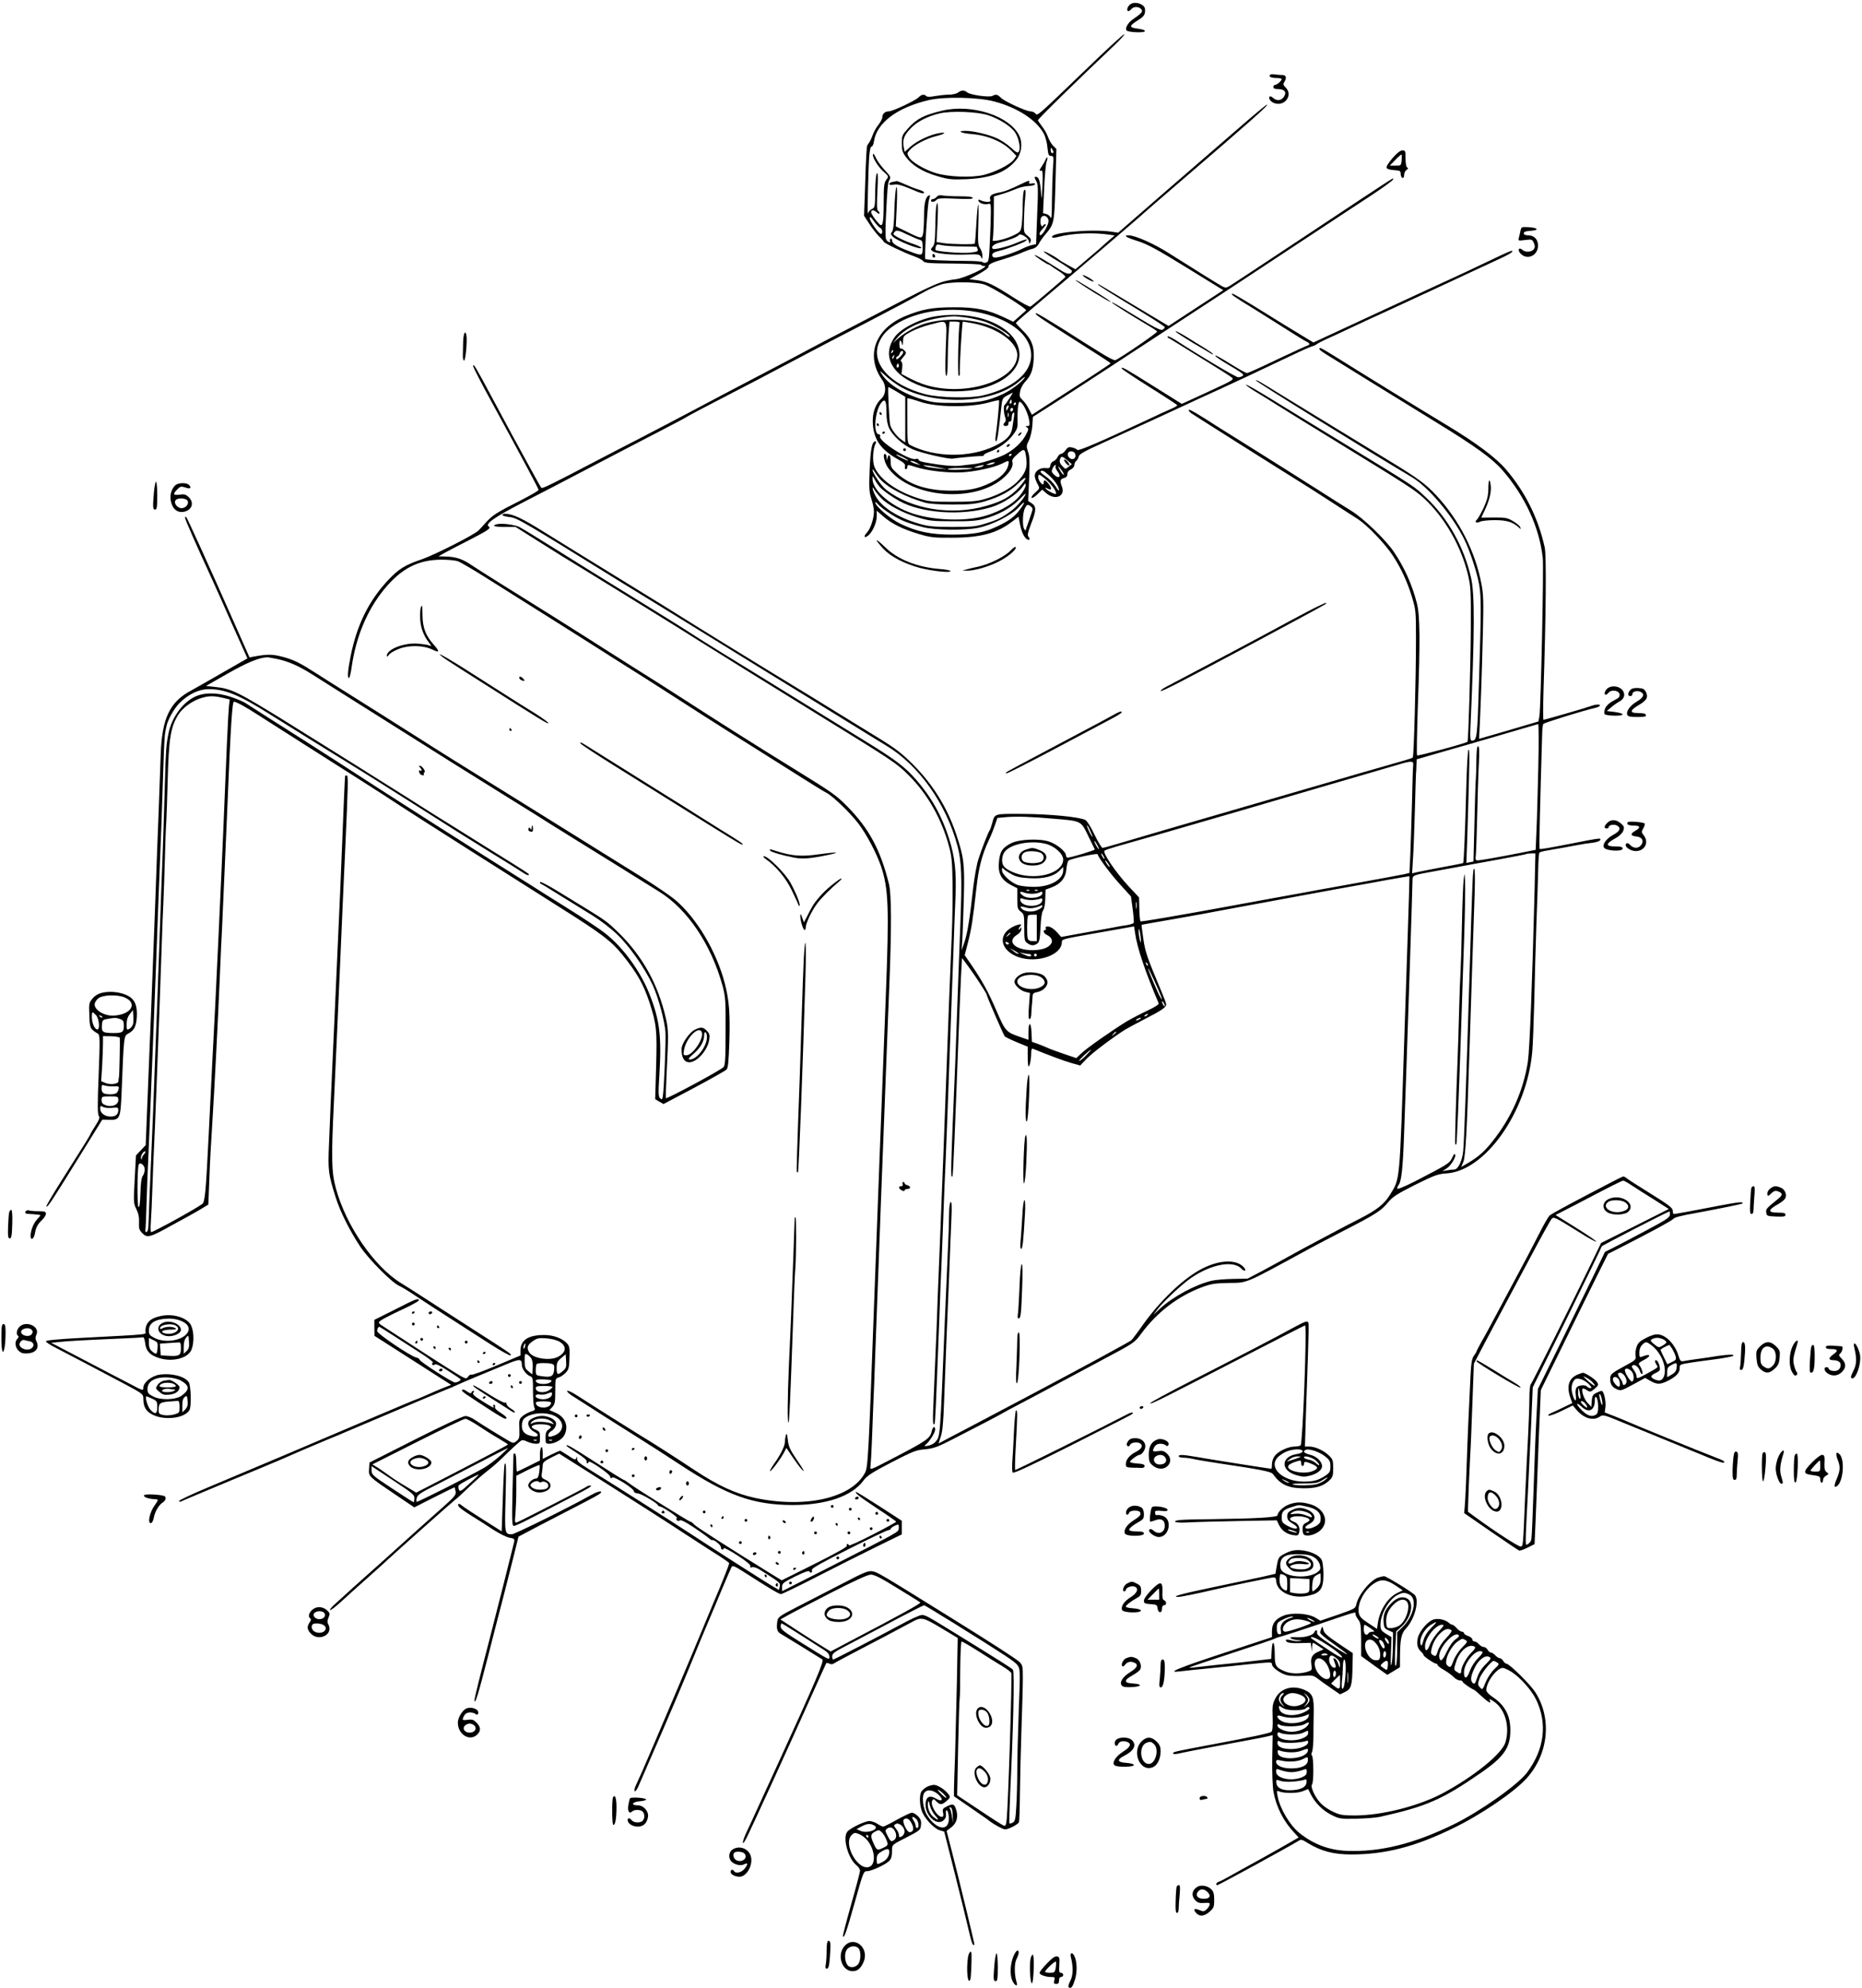<?xml version="1.0" standalone="no"?>
<!DOCTYPE svg PUBLIC "-//W3C//DTD SVG 20010904//EN"
 "http://www.w3.org/TR/2001/REC-SVG-20010904/DTD/svg10.dtd">
<svg version="1.0" xmlns="http://www.w3.org/2000/svg"
 width="1338pt" height="1428pt" viewBox="0 0 1338 1428"
 preserveAspectRatio="xMidYMid meet">
<g transform="translate(0,1428) scale(0.1,-0.1)"
fill="#000000" stroke="none">
<path d="M8116 14244 c-17 -17 -22 -44 -7 -44 5 0 14 7 21 15 16 20 54 19 71
-1 14 -17 5 -28 -66 -77 -31 -22 -53 -64 -39 -76 14 -14 127 -18 131 -5 2 7
-17 14 -51 18 -65 9 -65 19 2 61 38 24 48 36 50 62 2 23 -3 35 -20 47 -29 20
-72 21 -92 0z"/>
<path d="M7804 13782 c-356 -342 -348 -336 -364 -317 -7 8 -22 15 -34 15 -32
0 -187 71 -214 98 -24 24 -35 27 -61 13 -22 -12 -160 7 -182 26 -20 17 -40 17
-65 -2 -10 -8 -40 -15 -65 -15 -26 0 -70 -5 -100 -10 -35 -7 -56 -7 -63 0 -15
15 -34 12 -55 -9 -25 -25 -187 -101 -215 -101 -27 0 -46 -18 -46 -43 0 -10
-13 -35 -29 -55 -16 -20 -35 -55 -42 -77 -8 -22 -20 -46 -26 -53 -7 -7 -13
-21 -14 -30 -1 -9 -2 -35 -4 -57 -2 -22 -6 -129 -9 -237 l-7 -198 36 -55 c19
-31 51 -71 69 -90 19 -18 35 -37 37 -42 5 -11 147 -79 218 -104 29 -10 59 -26
65 -35 10 -13 42 -16 214 -17 111 -1 202 -5 202 -9 0 -5 10 -8 23 -8 44 -1
-140 -87 -201 -95 -110 -13 -150 -30 -472 -198 -179 -93 -381 -199 -450 -234
-69 -36 -190 -100 -270 -143 -80 -42 -217 -114 -305 -160 -88 -46 -254 -133
-370 -195 -115 -61 -300 -158 -410 -215 -110 -56 -240 -124 -290 -150 -349
-183 -408 -211 -415 -204 -5 5 -47 81 -95 169 -48 88 -102 187 -120 220 -18
33 -83 155 -145 270 -116 217 -130 239 -130 215 0 -8 61 -127 137 -265 229
-420 333 -615 333 -624 0 -6 -60 -40 -132 -77 -168 -85 -195 -102 -244 -154
-21 -24 -46 -51 -55 -60 -29 -30 -310 -173 -407 -207 -124 -42 -166 -69 -243
-150 -138 -147 -224 -320 -269 -544 -21 -107 -25 -159 -12 -159 4 0 14 39 20
86 31 211 110 400 229 547 126 154 247 217 418 217 45 0 97 -5 115 -11 18 -7
101 -55 184 -107 388 -244 777 -489 836 -527 36 -23 128 -82 205 -130 77 -48
169 -107 205 -130 172 -111 476 -306 675 -430 121 -76 285 -180 365 -230 80
-51 160 -100 178 -109 47 -24 174 -147 233 -225 58 -77 127 -209 159 -301 55
-163 60 -295 35 -940 -19 -480 -32 -832 -45 -1166 -5 -142 -14 -383 -20 -534
-6 -151 -15 -392 -20 -535 -39 -1068 -43 -1144 -64 -1183 -95 -182 -429 -258
-791 -181 -138 30 -264 87 -436 201 -173 114 -298 194 -396 253 -80 49 -309
193 -445 281 -37 24 -70 39 -73 34 -3 -5 16 -23 42 -39 26 -17 111 -70 188
-120 77 -49 203 -129 280 -177 77 -48 212 -135 300 -193 341 -224 526 -290
810 -291 243 0 427 63 510 176 25 34 60 57 200 130 154 79 177 89 241 94 62 6
89 15 205 75 165 84 341 176 354 185 6 4 69 38 140 75 72 37 177 94 235 125
58 31 210 113 338 181 232 123 234 124 282 189 115 156 266 271 441 336 63 23
91 27 190 29 138 2 102 -13 589 252 30 17 141 74 245 128 223 115 261 139 311
201 32 38 64 59 193 124 140 69 163 78 227 82 277 19 573 438 614 868 5 52 11
219 15 370 3 151 10 397 15 545 6 149 11 325 13 392 1 67 5 125 9 129 4 4 29
11 55 15 58 10 150 26 218 39 28 6 74 13 103 16 48 6 71 18 59 30 -2 3 -60 -6
-128 -20 -249 -49 -301 -58 -306 -53 -4 4 3 303 19 834 1 29 4 57 8 63 5 9
293 98 378 117 12 3 25 9 28 14 7 12 -29 11 -63 -2 -31 -12 -332 -99 -342 -99
-3 0 -3 89 0 197 18 545 22 984 9 1041 -46 209 -139 397 -278 560 -73 85 -214
191 -427 319 -196 118 -603 368 -799 491 -54 34 -102 62 -107 62 -20 0 -6 -17
39 -44 26 -16 160 -99 297 -184 138 -85 360 -222 495 -305 282 -173 404 -261
476 -344 162 -186 266 -411 290 -631 8 -70 -14 -1075 -24 -1136 l-7 -38 -213
-63 -214 -62 6 116 c7 148 14 341 22 656 5 209 4 264 -10 337 -44 235 -159
461 -324 639 -76 82 -133 124 -342 251 -85 52 -272 166 -415 253 -143 87 -305
186 -360 220 -160 99 -176 108 -181 103 -5 -5 779 -492 1124 -697 116 -70 287
-272 371 -439 43 -85 97 -250 111 -337 14 -86 14 -171 -2 -684 -12 -414 -14
-431 -52 -431 -10 0 -13 20 -10 88 31 694 32 966 4 1085 -51 220 -164 422
-318 569 -94 88 -63 68 -572 379 -228 139 -484 295 -568 347 -85 52 -156 92
-159 89 -2 -3 26 -24 64 -47 37 -22 113 -69 168 -104 55 -35 242 -150 415
-256 517 -317 564 -347 632 -409 150 -138 269 -346 318 -555 19 -81 20 -117
19 -385 -2 -279 -17 -802 -24 -809 -9 -10 -357 -104 -362 -98 -4 4 -1 158 5
344 18 489 16 660 -7 751 -35 134 -88 253 -164 366 -59 88 -220 243 -307 296
-41 25 -158 99 -260 164 -102 65 -293 185 -425 268 -132 82 -256 160 -275 172
-144 93 -202 127 -207 121 -4 -4 4 -14 17 -24 21 -15 624 -396 795 -502 33
-20 125 -79 205 -131 80 -52 168 -109 197 -127 65 -42 196 -177 251 -262 60
-91 106 -191 139 -301 27 -90 28 -103 28 -299 0 -286 -15 -844 -23 -851 -7 -6
-50 -19 -227 -69 -55 -15 -226 -65 -380 -110 -154 -45 -433 -126 -620 -180
-400 -116 -786 -228 -905 -264 -47 -14 -91 -26 -97 -26 -7 0 -33 43 -58 95
-24 52 -54 99 -65 105 -41 22 -256 43 -448 44 -214 1 -203 4 -223 -69 -6 -22
-14 -44 -18 -50 -11 -15 -56 -131 -80 -205 -12 -36 -28 -126 -37 -200 -24
-221 -42 -332 -63 -395 l-21 -60 5 80 c3 44 7 179 11 300 6 242 1 286 -56 456
-63 188 -167 356 -310 499 -77 77 -123 113 -240 185 -80 49 -208 128 -285 175
-77 48 -309 190 -515 315 -206 126 -440 270 -520 320 -80 51 -316 197 -525
325 -209 128 -461 284 -561 346 -165 103 -228 133 -286 134 -10 0 -18 -4 -18
-9 0 -5 24 -12 54 -15 54 -7 90 -28 796 -466 69 -42 204 -125 300 -184 96 -59
330 -204 520 -321 190 -117 392 -242 450 -277 58 -36 213 -132 345 -213 132
-82 265 -163 296 -182 231 -139 428 -416 509 -718 30 -111 34 -227 21 -561 -6
-159 -16 -413 -21 -564 -5 -151 -12 -338 -15 -415 -35 -828 -35 -849 -21 -834
5 4 17 298 51 1194 3 72 8 185 11 252 l7 122 46 -62 c45 -60 131 -192 131
-201 0 -11 122 -292 130 -300 5 -5 44 -24 87 -42 l78 -32 0 -71 c0 -39 3 -71
6 -71 9 0 19 54 19 97 0 24 4 34 13 30 117 -48 225 -88 275 -102 l64 -18 47
49 c41 42 181 148 275 208 16 10 82 45 145 78 121 62 151 83 151 104 0 6 -14
45 -31 85 -109 260 -118 286 -133 384 -8 55 -14 101 -13 102 2 1 29 6 62 12
33 6 85 15 115 20 30 5 109 19 175 31 66 12 152 27 190 35 39 7 121 23 183 34
187 34 326 60 444 82 180 33 308 57 378 69 36 6 135 24 220 40 85 15 156 27
158 26 1 -2 -5 -200 -13 -442 -8 -241 -19 -581 -25 -754 -33 -1015 -29 -973
-101 -1090 -43 -70 -94 -110 -223 -176 -61 -31 -138 -71 -171 -89 -33 -18
-105 -56 -160 -85 -55 -29 -134 -72 -175 -95 -41 -23 -124 -68 -185 -101
l-110 -58 -105 -2 c-58 -1 -127 -7 -153 -13 -118 -28 -281 -116 -371 -200
l-49 -46 30 40 c38 49 140 147 211 203 147 115 329 157 392 90 22 -24 40 -17
20 7 -55 66 -191 57 -327 -21 -128 -74 -283 -225 -400 -389 -39 -56 -77 -106
-84 -112 -20 -15 -329 -183 -699 -379 -179 -94 -354 -187 -390 -206 -36 -19
-117 -62 -181 -95 l-115 -61 17 52 c12 37 18 104 23 251 4 110 11 297 16 415
5 118 14 334 20 480 5 146 13 327 16 404 5 101 3 137 -5 132 -6 -4 -11 -38
-11 -83 0 -42 -4 -173 -10 -292 -5 -119 -14 -326 -20 -461 -36 -887 -33 -844
-68 -886 -9 -12 -33 -24 -52 -28 -29 -5 -32 -4 -19 7 26 19 69 88 69 108 0 29
-17 23 -24 -8 -12 -55 -30 -68 -288 -202 -157 -82 -158 -82 -153 -54 2 15 7
93 10 173 3 80 8 197 10 260 3 63 10 239 15 390 6 151 15 392 20 535 5 143 15
386 20 540 6 154 15 386 20 515 5 129 14 363 20 520 6 157 15 398 21 535 16
412 15 640 -3 715 -60 244 -143 399 -300 558 -82 82 -95 92 -383 270 -267 164
-587 367 -780 492 -82 53 -262 168 -400 254 -137 87 -266 168 -285 181 -65 42
-412 260 -660 414 -91 57 -176 111 -190 121 -61 42 -109 59 -173 62 l-66 2 42
24 c23 13 98 52 167 87 148 76 171 91 152 103 -29 19 40 67 253 177 94 48 319
165 500 260 182 95 402 210 490 255 88 46 165 86 170 90 14 10 146 80 350 185
94 48 247 128 340 178 307 162 367 194 610 319 227 118 272 142 423 225 34 19
86 41 115 50 67 21 244 20 309 0 57 -18 313 -177 301 -187 -4 -4 -27 -24 -50
-44 l-42 -37 -63 30 c-120 57 -207 75 -363 74 -156 0 -230 -14 -351 -64 -217
-90 -287 -286 -164 -459 29 -40 27 -100 -4 -130 -47 -43 -69 -107 -64 -185 8
-114 58 -186 182 -255 43 -24 53 -35 49 -50 -3 -11 0 -20 6 -20 6 0 11 7 11
15 0 19 3 19 65 -1 80 -25 219 -41 319 -37 98 4 238 34 298 64 49 25 51 24 43
-13 -10 -46 -59 -94 -130 -127 -90 -43 -157 -56 -285 -55 -169 1 -295 42 -386
126 -39 36 -44 45 -44 84 0 46 -15 60 -23 22 -4 -20 -4 -19 -6 5 0 15 -6 27
-12 27 -19 0 -2 -69 26 -105 164 -216 630 -250 833 -61 43 39 65 81 57 107 -5
15 4 29 37 58 49 44 54 41 63 -35 9 -65 -10 -110 -69 -168 -51 -49 -140 -96
-236 -122 -51 -15 -100 -18 -230 -18 -153 0 -171 2 -250 28 -153 50 -270 135
-307 224 -15 37 -11 128 8 165 6 11 6 17 0 17 -25 0 -35 -52 -42 -200 -5 -135
-4 -162 12 -212 11 -32 19 -73 19 -91 0 -50 -25 -126 -51 -153 -28 -29 -17
-44 12 -18 31 27 59 92 59 137 l0 39 47 -41 c58 -51 141 -93 258 -127 80 -24
106 -27 235 -26 205 0 324 32 432 115 l47 36 7 -37 c9 -57 27 -101 46 -119 21
-19 36 -10 19 11 -10 11 -6 30 18 93 38 97 39 125 5 148 l-26 17 7 157 c5 123
4 165 -8 197 -13 38 -12 45 6 80 11 22 22 67 25 105 l4 65 152 97 c83 53 243
157 356 231 113 74 264 173 335 219 404 263 810 530 1110 729 187 123 406 268
488 321 81 54 147 102 147 108 0 13 65 55 -585 -376 -308 -204 -572 -379 -588
-388 -22 -14 -31 -15 -50 -6 -25 13 -200 122 -382 237 -110 71 -248 132 -296
132 -41 0 -15 -16 65 -41 68 -21 137 -58 350 -189 l266 -164 -196 -128 -197
-129 -246 147 c-274 164 -261 157 -261 151 0 -6 88 -61 303 -191 97 -59 177
-111 177 -116 0 -5 -7 -13 -16 -18 -12 -7 -55 14 -170 84 -168 102 -194 117
-194 111 0 -5 143 -95 248 -157 40 -23 75 -46 77 -51 5 -7 -267 -193 -301
-206 -7 -3 -60 24 -116 60 -57 35 -179 112 -271 171 -93 58 -173 106 -180 106
-21 0 15 -26 203 -145 287 -182 330 -210 330 -215 0 -3 -127 -87 -283 -187
l-282 -182 -22 42 c-11 23 -32 52 -46 65 -20 19 -23 28 -17 60 3 20 19 51 34
67 45 48 59 85 64 167 5 93 -15 143 -84 210 -24 23 -44 45 -44 49 0 3 93 84
207 180 223 187 705 599 713 609 3 3 120 105 260 225 507 435 648 560 623 553
-7 -2 -87 -68 -179 -148 -183 -159 -336 -291 -549 -475 -76 -66 -184 -160
-239 -208 l-101 -88 -55 8 c-153 20 -450 -10 -418 -42 3 -4 23 -2 44 4 104 27
253 33 371 15 l33 -5 -38 -32 c-20 -18 -39 -34 -42 -37 -3 -4 -49 -44 -104
-90 l-98 -84 -52 29 c-28 15 -58 33 -66 40 -30 24 -110 67 -110 58 0 -4 46
-36 103 -69 56 -34 101 -65 100 -70 -5 -27 -33 -26 -79 4 -131 83 -185 114
-189 110 -5 -4 90 -68 101 -68 3 0 10 -5 17 -10 7 -6 34 -24 60 -40 26 -17 45
-34 42 -40 -6 -9 -232 -201 -250 -212 -6 -4 -62 27 -125 67 -141 91 -189 114
-260 123 l-55 7 72 39 c39 22 69 44 67 51 -6 15 26 31 108 54 36 11 92 30 125
44 32 14 70 28 85 31 17 4 34 18 43 36 8 16 28 44 43 62 68 80 68 80 76 361
l7 257 -23 23 c-13 13 -29 41 -37 63 -7 21 -26 55 -42 75 -15 21 -30 41 -31
45 -2 8 278 282 557 546 38 37 67 69 64 73 -4 3 -128 -110 -275 -253z m-659
-231 c168 -44 306 -135 357 -234 11 -22 23 -67 25 -99 5 -50 9 -58 26 -58 19
0 20 -4 13 -92 -3 -50 -6 -155 -7 -232 0 -89 -3 -133 -9 -120 -5 12 -19 24
-32 27 l-23 6 8 173 c4 95 12 184 18 197 5 13 7 26 5 29 -3 3 -9 -4 -12 -14
-4 -10 -16 -31 -26 -46 -21 -31 -23 -39 -5 -33 9 4 11 -20 8 -107 -5 -111 -5
-112 -11 -43 -7 80 -16 105 -37 105 -12 0 -11 -4 2 -28 15 -25 16 -51 8 -242
l-8 -214 -30 -6 c-16 -4 -48 -16 -70 -27 -52 -27 -162 -63 -192 -63 -16 0 -23
6 -23 18 0 14 13 21 53 31 56 13 176 59 191 73 18 15 -13 8 -68 -16 -61 -27
-163 -52 -172 -43 -16 15 9 36 58 47 63 16 121 39 129 52 10 16 67 -19 72 -44
3 -22 4 -22 12 -4 6 15 2 24 -20 42 -29 23 -29 24 -27 116 1 51 5 122 9 157 4
46 3 62 -6 57 -7 -5 -11 -44 -12 -104 0 -53 -4 -119 -7 -147 -7 -49 -8 -51
-64 -78 -59 -28 -156 -49 -145 -30 3 5 7 78 8 161 l1 151 54 16 c29 8 75 25
101 36 26 12 68 22 92 23 24 0 46 6 48 12 2 7 -6 10 -22 6 -20 -3 -24 -1 -19
12 5 12 -7 9 -52 -13 -86 -42 -124 -57 -169 -65 -50 -10 -67 -23 -60 -47 5
-15 1 -19 -20 -19 -14 0 -35 5 -46 10 -12 7 -19 7 -19 1 0 -17 40 -33 66 -27
24 6 24 5 24 -61 0 -38 -3 -132 -7 -210 -6 -130 -8 -143 -26 -149 -11 -3 -22
-2 -26 3 -3 5 -58 9 -121 9 -138 0 -290 7 -291 14 -7 26 16 394 26 423 9 27
10 37 2 34 -25 -8 -37 -55 -37 -142 0 -49 -3 -107 -6 -128 -8 -45 -12 -44
-123 11 l-74 36 7 146 c4 93 3 141 -3 135 -5 -6 -11 -76 -14 -157 -2 -101 -8
-152 -17 -163 -11 -13 -10 -19 5 -34 25 -29 205 -100 205 -81 0 5 -24 16 -52
26 -67 21 -148 62 -148 73 0 5 6 14 14 20 10 9 30 4 84 -23 39 -18 80 -36 92
-39 17 -4 20 -13 20 -56 0 -60 -3 -61 -95 -26 -89 33 -125 56 -125 78 0 10 -5
15 -10 12 -6 -4 -8 -11 -5 -16 10 -15 -11 -10 -24 5 -9 10 -10 51 -6 143 11
236 14 272 27 292 11 17 7 25 -36 71 -26 28 -54 67 -63 88 -9 20 -18 32 -20
25 -7 -20 34 -88 75 -125 39 -35 39 -35 21 -59 -16 -21 -19 -44 -19 -164 0
-146 -7 -180 -32 -154 -30 31 -58 72 -58 85 0 19 20 18 42 -3 10 -9 18 -11 18
-5 0 6 -5 14 -11 18 -8 5 -9 47 -4 143 5 95 4 133 -4 126 -6 -6 -11 -61 -12
-128 -1 -114 -2 -119 -25 -129 -12 -6 -25 -20 -27 -32 -6 -27 2 315 9 411 4
46 10 72 17 70 6 -1 14 16 17 38 20 133 167 243 394 296 113 26 355 21 471
-10z m425 -363 c0 -5 -4 -8 -10 -8 -5 0 -10 10 -10 23 0 18 2 19 10 7 5 -8 10
-18 10 -22z m-1245 -545 c16 -6 21 -43 5 -43 -15 0 -80 91 -80 113 0 15 7 10
30 -22 17 -23 37 -44 45 -48z m1205 68 c7 -14 6 -28 -5 -53 -24 -54 -55 -86
-55 -56 0 7 12 25 27 40 15 15 22 28 15 28 -6 0 -14 -5 -18 -12 -10 -16 -22
19 -16 49 5 28 37 31 52 4z m-470 -681 c218 -53 350 -167 350 -302 0 -128
-134 -239 -350 -289 -91 -21 -310 -16 -409 9 -259 67 -401 228 -332 377 23 51
54 84 111 121 157 104 412 137 630 84z m-595 -525 c106 -63 257 -98 425 -97
180 1 346 53 440 138 24 22 39 32 34 23 -17 -30 -98 -92 -159 -120 -107 -50
-175 -63 -340 -63 -128 -1 -162 3 -230 23 -141 41 -255 111 -300 186 -17 27
-14 25 26 -12 24 -23 71 -58 104 -78z m-18 -40 l58 -35 0 -164 0 -164 -28 20
c-36 26 -74 77 -81 108 -7 37 -18 270 -12 270 3 0 31 -16 63 -35z m806 -47
c-15 -24 -31 -45 -35 -48 -9 -7 -4 -66 7 -93 4 -11 3 -23 -4 -30 -16 -16 -13
-27 8 -27 12 0 18 7 17 18 0 9 5 16 12 15 7 -2 12 8 12 26 0 17 5 33 11 37 8
4 9 -5 5 -32 -3 -22 -9 -57 -12 -79 -8 -53 -43 -89 -129 -130 -178 -84 -425
-82 -602 7 -22 11 -23 15 -23 175 l0 163 28 -6 c15 -4 44 -13 65 -20 114 -40
359 -42 492 -5 38 11 72 18 74 16 4 -4 -15 -199 -25 -262 -3 -18 -1 -33 4 -33
8 0 18 65 38 253 6 54 9 59 43 77 20 10 37 19 39 20 1 0 -10 -19 -25 -42z
m-883 -103 c0 -46 7 -84 19 -110 24 -53 99 -121 169 -152 61 -27 261 -73 290
-67 28 5 143 16 189 18 23 0 38 3 33 6 -6 3 12 14 39 24 66 23 135 73 173 126
29 39 32 50 30 104 -1 34 1 78 4 99 5 32 8 36 21 26 22 -19 50 -79 58 -126 6
-38 4 -43 -12 -43 -15 0 -16 -2 -3 -10 13 -8 12 -16 -9 -55 -28 -53 -86 -106
-151 -140 -56 -28 -171 -64 -225 -69 -22 -2 -65 -7 -95 -11 -35 -4 -95 -1
-162 9 -114 17 -138 23 -138 36 0 5 -9 6 -20 3 -47 -12 -269 129 -256 163 3 8
-1 14 -8 14 -44 0 -29 177 20 231 25 28 34 9 34 -76z m900 80 c0 -8 -4 -15
-10 -15 -5 0 -7 7 -4 15 4 8 8 15 10 15 2 0 4 -7 4 -15z m30 -15 c0 -5 -5 -10
-11 -10 -5 0 -7 5 -4 10 3 6 8 10 11 10 2 0 4 -4 4 -10z m-59 -37 c-8 -15 -10
-15 -11 -2 0 17 10 32 18 25 2 -3 -1 -13 -7 -23z m39 -2 c0 -6 -4 -13 -10 -16
-5 -3 -10 1 -10 9 0 9 5 16 10 16 6 0 10 -4 10 -9z m-33 -53 c-3 -7 -5 -2 -5
12 0 14 2 19 5 13 2 -7 2 -19 0 -25z m-721 -316 c-5 -4 -86 36 -86 43 0 3 20
-5 45 -17 24 -12 43 -23 41 -26z m744 44 c0 -3 -4 -8 -10 -11 -5 -3 -10 -1
-10 4 0 6 5 11 10 11 6 0 10 -2 10 -4z m-680 -62 l25 -15 -25 7 c-14 3 -32 10
-40 15 -13 7 -13 8 0 8 8 0 26 -6 40 -15z m550 -4 c-8 -5 -24 -9 -35 -9 l-20
0 20 9 c11 5 27 9 35 9 13 1 13 0 0 -9z m-405 -26 l70 -14 -60 5 c-33 3 -74 9
-90 14 -47 14 0 11 80 -5z m325 6 c-8 -5 -26 -9 -40 -9 l-25 1 25 8 c14 4 32
8 40 9 13 1 13 0 0 -9z m-71 -14 c-10 -9 -179 -15 -179 -6 0 5 41 9 91 9 50 0
90 -1 88 -3z m-668 -74 c55 -64 189 -134 329 -173 27 -8 105 -13 195 -13 124
0 164 4 228 22 108 31 187 73 246 132 65 65 67 39 2 -32 -60 -65 -119 -99
-232 -131 -249 -73 -541 -26 -722 116 -35 27 -97 119 -97 142 1 6 6 1 13 -11
7 -12 24 -35 38 -52z m2 -61 c24 -26 83 -68 137 -98 161 -91 456 -110 665 -45
84 26 185 92 224 147 19 27 21 28 21 8 0 -12 -19 -46 -43 -75 -52 -65 -173
-129 -287 -153 -143 -30 -341 -19 -480 26 -154 50 -290 166 -290 248 0 26 0
26 16 -4 8 -16 25 -41 37 -54z m8 -78 c48 -50 157 -108 266 -140 79 -24 104
-27 248 -27 122 -1 175 3 225 17 100 27 189 75 248 133 28 29 52 51 52 48 0
-19 -59 -90 -102 -122 -67 -50 -96 -65 -188 -93 -66 -21 -95 -24 -235 -24
-137 0 -172 4 -240 23 -155 45 -274 121 -315 203 -22 41 -27 79 -7 42 7 -13
29 -40 48 -60z m72 -117 c73 -45 112 -61 228 -92 81 -22 306 -25 399 -5 99 20
238 91 288 145 49 53 55 47 13 -11 -38 -53 -80 -84 -165 -124 -95 -45 -170
-58 -322 -59 -154 0 -257 21 -374 78 -73 35 -180 126 -180 153 0 6 9 0 20 -14
12 -14 53 -46 93 -71z m1017 38 c0 -6 -11 -42 -25 -80 -14 -38 -25 -71 -25
-74 0 -3 -5 2 -10 10 -15 23 -12 118 5 150 14 26 18 28 35 18 11 -7 20 -18 20
-24z m3634 -1851 c-4 -170 -9 -373 -13 -453 l-6 -144 -110 -22 c-163 -32 -288
-54 -308 -54 -14 0 -16 7 -12 38 2 20 7 150 10 287 3 138 8 305 12 373 4 88 3
122 -6 122 -7 0 -11 -32 -12 -97 0 -54 -2 -116 -4 -138 -2 -22 -7 -164 -10
-317 l-7 -276 -25 -5 -26 -5 7 197 c17 546 18 626 8 616 -5 -6 -12 -125 -16
-280 -7 -287 -17 -528 -22 -534 -2 -2 -72 -16 -156 -31 -84 -16 -166 -32 -182
-36 l-29 -7 6 99 c4 54 10 214 14 354 4 140 7 260 8 265 1 6 3 31 3 56 l2 45
183 53 c100 28 295 85 432 125 138 41 254 74 258 75 4 1 5 -137 1 -306z m-899
13 c-2 -13 -6 -138 -9 -278 -4 -139 -9 -308 -12 -375 l-6 -123 -37 -9 c-20 -4
-155 -30 -301 -56 -146 -26 -286 -52 -312 -56 -27 -5 -69 -13 -95 -18 -27 -4
-303 -55 -615 -112 -312 -57 -570 -101 -573 -97 -3 3 -7 43 -8 89 l-2 83 -75
80 c-94 102 -189 241 -173 256 4 4 42 17 83 29 87 24 407 116 905 261 193 56
440 129 550 161 324 94 516 150 580 169 86 26 103 25 100 -4z m-2580 -387
c196 -16 192 -14 244 -122 25 -51 46 -95 48 -98 4 -6 -172 -59 -195 -59 -7 0
-12 7 -12 16 0 27 -66 81 -121 99 -71 24 -218 17 -274 -12 -61 -32 -78 -56
-86 -125 -11 -91 14 -139 94 -179 l37 -19 0 -74 c0 -68 2 -76 25 -94 24 -19
25 -25 25 -115 0 -88 2 -97 22 -111 27 -20 48 -20 72 -3 15 11 19 32 23 118 3
66 10 109 18 119 8 9 15 44 16 82 l2 68 43 16 c67 25 102 69 107 133 3 29 10
56 15 60 25 15 206 55 209 45 10 -30 92 -140 161 -216 l79 -87 12 -90 c7 -50
10 -95 7 -100 -3 -5 -25 -12 -49 -16 -23 -3 -64 -10 -92 -16 -27 -5 -124 -23
-215 -39 l-165 -30 -25 29 c-14 16 -35 34 -48 40 -24 12 -46 6 -37 -10 4 -5 1
-9 -4 -9 -19 0 -12 -25 11 -35 32 -15 45 -41 32 -62 -19 -31 -66 -47 -134 -48
-125 0 -189 62 -113 110 19 11 32 29 32 40 1 17 -1 17 -9 5 -5 -8 -10 -10 -10
-4 0 5 5 15 12 22 21 21 -20 14 -63 -10 -103 -58 -77 -168 50 -213 135 -46
311 15 311 108 0 20 8 23 208 58 97 17 207 37 244 43 l67 12 7 -45 c14 -106
73 -280 170 -508 3 -7 -29 -28 -81 -52 -47 -22 -114 -57 -148 -77 -94 -57
-288 -192 -327 -230 l-36 -34 -89 30 c-50 17 -105 37 -123 46 -18 8 -50 21
-70 28 l-37 13 -3 67 c-3 79 -22 80 -22 1 l0 -54 -57 20 c-104 35 -109 41
-174 192 -59 136 -101 212 -184 334 l-43 62 24 93 c25 99 34 157 60 388 16
147 40 241 91 349 15 31 34 79 43 106 l17 50 64 6 c74 6 176 3 344 -12z m275
-128 c-1 -12 -39 64 -39 79 0 8 8 -5 19 -29 11 -24 20 -46 20 -50z m35 -61 c9
-16 13 -30 11 -30 -3 0 -12 14 -21 30 -9 17 -13 30 -11 30 3 0 12 -13 21 -30z
m-370 9 c63 -16 125 -72 125 -113 0 -79 -131 -135 -273 -115 -61 8 -133 39
-154 67 -19 26 -15 76 7 105 44 56 188 83 295 56z m415 -89 c6 -11 8 -20 6
-20 -3 0 -10 9 -16 20 -6 11 -8 20 -6 20 3 0 10 -9 16 -20z m3097 -252 c-17
-670 -35 -1133 -48 -1223 -31 -205 -120 -406 -256 -575 -56 -71 -102 -111
-175 -154 l-48 -28 15 36 c16 38 26 214 45 821 6 187 15 466 20 620 5 154 12
367 16 473 4 120 3 192 -3 192 -10 0 -12 -55 -33 -750 -25 -820 -39 -1208 -46
-1280 -7 -68 -37 -130 -63 -130 -10 0 -34 -3 -52 -6 l-34 -6 31 20 c30 19 71
88 60 99 -7 7 -6 8 -26 -32 -16 -31 -35 -43 -262 -160 -79 -40 -128 -60 -128
-52 0 7 4 17 8 23 22 25 32 111 41 359 16 426 61 1784 61 1835 0 32 6 35 135
58 33 6 110 20 170 31 61 12 200 37 310 57 110 20 202 38 204 40 2 2 18 4 34
4 l30 0 -6 -272z m-3062 196 c9 -15 12 -23 6 -20 -11 7 -35 46 -28 46 3 0 12
-12 22 -26z m-691 -76 c29 -16 65 -23 127 -26 100 -5 172 13 213 55 l26 26 0
-24 c0 -66 -92 -119 -209 -119 -40 0 -92 5 -114 12 -50 15 -117 77 -117 107 0
21 1 21 16 6 9 -8 35 -25 58 -37z m123 -114 c-3 -3 -12 -4 -19 -1 -8 3 -5 6 6
6 11 1 17 -2 13 -5z m60 0 c-3 -3 -12 -4 -19 -1 -8 3 -5 6 6 6 11 1 17 -2 13
-5z m-41 -24 c20 0 44 5 55 10 15 9 19 7 19 -5 0 -33 -98 -47 -138 -19 -30 21
-28 36 4 24 14 -6 41 -10 60 -10z m-1 -45 c22 1 48 5 58 9 12 6 17 4 17 -7 0
-56 -148 -59 -158 -3 -3 15 0 17 20 10 12 -5 41 -9 63 -9z m752 -57 c-2 -13
-4 -5 -4 17 -1 22 1 32 4 23 2 -10 2 -28 0 -40z m-677 12 c0 -6 -15 -18 -34
-26 -38 -19 -96 -13 -116 11 -15 17 -7 18 38 5 29 -8 66 -2 110 19 1 0 2 -4 2
-9z m-40 -155 l0 -95 -29 0 c-21 0 -32 6 -36 20 -7 21 -5 150 2 163 2 4 17 7
34 7 l29 0 0 -95z m748 -95 c0 -16 -3 -11 -9 15 -4 22 -8 51 -7 65 0 16 3 11
9 -15 4 -22 8 -51 7 -65z m-938 56 c0 -2 -8 -10 -17 -17 -16 -13 -17 -12 -4 4
13 16 21 21 21 13z m-10 -71 c0 -12 -19 -12 -23 0 -4 9 -1 12 9 8 7 -3 14 -7
14 -8z m69 -72 c2 -2 0 -3 -6 -3 -6 0 -21 9 -34 21 l-24 20 30 -17 c17 -10 32
-19 34 -21z m78 -6 c7 0 13 -4 13 -9 0 -12 -21 -9 -55 7 l-30 14 30 -6 c16 -4
35 -6 42 -6z m53 -7 c0 -5 -4 -10 -10 -10 -5 0 -10 5 -10 10 0 6 5 10 10 10 6
0 10 -4 10 -10z m798 -75 c-3 -3 -9 2 -12 12 -6 14 -5 15 5 6 7 -7 10 -15 7
-18z m98 -230 c5 -20 5 -20 -7 0 -17 27 -89 196 -89 209 0 13 87 -179 96 -209z
m24 -60 c0 -5 -5 -3 -10 5 -5 8 -10 20 -10 25 0 6 5 3 10 -5 5 -8 10 -19 10
-25z m-125 -65 c-3 -5 -12 -10 -18 -10 -7 0 -6 4 3 10 19 12 23 12 15 0z m-55
-30 c-8 -5 -19 -10 -25 -10 -5 0 -3 5 5 10 8 5 20 10 25 10 6 0 3 -5 -5 -10z
m-170 -94 c0 -2 -8 -10 -17 -17 -16 -13 -17 -12 -4 4 13 16 21 21 21 13z
m-215 -166 c-21 -22 -44 -40 -50 -40 -9 1 74 79 85 80 2 0 -14 -18 -35 -40z"/>
<path d="M6770 13485 c-130 -31 -183 -58 -244 -126 -43 -48 -46 -54 -46 -109
0 -48 5 -64 30 -98 43 -59 121 -107 225 -137 82 -24 101 -26 210 -22 178 8
286 50 358 139 38 48 47 118 22 172 -68 143 -341 232 -555 181z m332 -33 c81
-27 164 -80 192 -123 27 -40 42 -116 27 -138 -8 -12 -18 -7 -56 28 -26 24 -71
54 -100 67 -60 28 -170 54 -228 54 -65 0 -31 -17 47 -23 117 -10 226 -57 290
-126 l30 -31 -20 -28 c-26 -34 -130 -87 -213 -108 -88 -22 -262 -15 -351 14
-83 27 -170 79 -189 114 -15 26 -14 29 12 56 33 35 115 77 183 94 65 16 81 31
24 22 -64 -10 -160 -55 -208 -98 l-41 -37 -7 35 c-9 52 1 82 47 131 47 51 123
90 213 111 84 19 272 12 348 -14z"/>
<path d="M6413 12973 c-13 -2 -23 -9 -23 -15 0 -6 13 -8 33 -4 24 5 53 -3 116
-29 86 -37 101 -40 101 -27 0 5 -19 15 -42 21 -24 7 -66 24 -94 37 -28 13 -55
23 -60 23 -5 -1 -19 -4 -31 -6z"/>
<path d="M6731 12866 c-8 -9 -20 -16 -27 -16 -8 0 -14 -4 -14 -10 0 -15 26
-12 39 4 10 12 36 14 137 9 90 -4 124 -3 124 5 0 8 -30 12 -94 12 -51 0 -107
3 -123 6 -20 4 -33 1 -42 -10z"/>
<path d="M6727 12794 c-2 -15 -6 -81 -6 -148 -2 -97 -5 -124 -19 -139 -16 -18
-16 -20 1 -32 24 -17 137 -28 249 -23 79 3 88 1 97 -17 9 -18 10 -17 10 8 1
16 -7 41 -17 55 -15 24 -16 45 -12 170 3 78 2 142 -1 142 -3 0 -9 -62 -13
-137 -4 -75 -9 -140 -12 -143 -8 -7 -171 -5 -226 4 l-48 7 7 140 c6 130 2 174
-10 113z m186 -284 c59 0 107 -2 107 -4 0 -2 3 -11 6 -19 4 -12 -7 -17 -58
-22 -57 -6 -234 8 -245 19 -3 2 -2 13 1 24 6 17 11 19 44 11 20 -5 85 -9 145
-9z"/>
<path d="M6700 12446 c0 -9 5 -16 10 -16 6 0 10 4 10 9 0 6 -4 13 -10 16 -5 3
-10 -1 -10 -9z"/>
<path d="M6730 12009 c-114 -16 -256 -87 -300 -149 -106 -148 -6 -301 242
-370 101 -28 272 -28 382 0 179 46 287 152 270 267 -27 180 -300 296 -594 252z
m210 -9 c41 -6 103 -19 138 -31 62 -21 188 -96 177 -107 -3 -3 -15 4 -28 15
-106 98 -370 136 -570 82 -62 -17 -152 -65 -200 -107 l-42 -37 29 35 c71 87
225 147 406 158 8 1 49 -3 90 -8z m-144 -225 c-5 -133 -3 -195 4 -195 6 0 10
38 10 103 0 57 3 145 6 195 l7 92 38 0 c26 0 37 -4 35 -12 -9 -30 -16 -378 -7
-378 5 0 8 6 8 13 -4 39 16 377 22 377 4 0 34 -5 67 -11 178 -32 324 -135 324
-229 -1 -184 -377 -305 -665 -213 -27 8 -76 29 -109 46 l-58 31 5 43 c3 26 0
44 -7 46 -7 3 -2 14 12 29 12 13 22 28 22 32 0 13 -29 38 -38 32 -4 -2 -9 11
-9 31 -1 36 11 35 20 -2 3 -11 5 -2 6 21 1 40 3 42 60 73 32 17 94 40 137 50
130 32 118 51 110 -174z m-385 -28 c-10 -9 -11 -8 -5 6 3 10 9 15 12 12 3 -3
0 -11 -7 -18z m79 2 c0 -7 -11 -22 -25 -35 -18 -16 -25 -19 -25 -9 0 8 4 15 9
15 5 0 13 9 16 20 7 21 25 28 25 9z m-67 -34 c-3 -9 -8 -14 -10 -11 -3 3 -2 9
2 15 9 16 15 13 8 -4z m33 -72 c-10 -10 -19 5 -10 18 6 11 8 11 12 0 2 -7 1
-15 -2 -18z"/>
<path d="M6320 11310 c0 -5 5 -10 11 -10 5 0 7 5 4 10 -3 6 -8 10 -11 10 -2 0
-4 -4 -4 -10z"/>
<path d="M6300 11230 c0 -5 5 -10 11 -10 5 0 7 5 4 10 -3 6 -8 10 -11 10 -2 0
-4 -4 -4 -10z"/>
<path d="M6340 11169 c0 -5 5 -7 10 -4 6 3 10 8 10 11 0 2 -4 4 -10 4 -5 0
-10 -5 -10 -11z"/>
<path d="M7322 11164 c-7 -8 -8 -14 -3 -14 10 0 25 19 20 25 -2 1 -10 -3 -17
-11z"/>
<path d="M7235 11080 c-3 -5 -2 -10 4 -10 5 0 13 5 16 10 3 6 2 10 -4 10 -5 0
-13 -4 -16 -10z"/>
<path d="M6490 11050 c0 -5 5 -10 10 -10 6 0 10 5 10 10 0 6 -4 10 -10 10 -5
0 -10 -4 -10 -10z"/>
<path d="M7165 11040 c-3 -5 -1 -10 4 -10 6 0 11 5 11 10 0 6 -2 10 -4 10 -3
0 -8 -4 -11 -10z"/>
<path d="M7356 7290 c-37 -12 -66 -39 -66 -62 0 -25 44 -65 81 -73 l30 -7 -7
-94 c-5 -68 -4 -94 5 -94 6 0 12 18 12 43 1 23 3 49 4 57 1 8 3 31 4 51 1 33
4 37 34 43 46 9 81 47 73 80 -3 14 -17 33 -29 41 -29 19 -103 27 -141 15z
m136 -38 c26 -26 18 -49 -24 -66 -62 -26 -158 1 -158 44 0 50 138 67 182 22z"/>
<path d="M7370 8177 c-48 -17 -63 -58 -32 -90 32 -32 132 -32 163 0 32 32 20
67 -31 87 -47 19 -53 19 -100 3z m115 -27 c21 -17 19 -47 -4 -60 -11 -5 -38
-10 -61 -10 -23 0 -50 5 -61 10 -26 15 -24 54 4 68 27 14 101 9 122 -8z"/>
<path d="M10518 7965 c-4 -27 -10 -178 -13 -335 -3 -157 -8 -307 -10 -335 -2
-27 -7 -149 -10 -270 -3 -121 -8 -281 -11 -355 -11 -269 -21 -605 -17 -609 2
-2 5 -2 8 0 4 5 17 316 35 849 5 168 15 451 21 630 6 179 9 359 7 400 -3 75
-3 75 -10 25z"/>
<path d="M9127 13743 c-13 -13 6 -23 44 -23 21 0 39 -4 39 -8 0 -12 -34 -42
-48 -42 -7 0 -12 -7 -12 -15 0 -10 10 -15 34 -15 47 0 64 -22 42 -55 -19 -29
-51 -32 -78 -8 -10 9 -21 13 -24 10 -12 -12 5 -37 31 -47 75 -29 139 56 84
111 -18 18 -20 25 -10 40 18 29 13 49 -11 50 -13 0 -37 2 -54 4 -17 3 -34 2
-37 -2z"/>
<path d="M10007 13145 c-28 -32 -47 -62 -43 -70 3 -9 23 -15 53 -17 43 -3 48
-5 48 -27 0 -14 6 -26 13 -29 7 -2 12 6 12 22 0 14 8 30 18 36 12 8 13 13 5
16 -8 4 -13 27 -13 65 0 55 -2 59 -22 59 -15 0 -40 -19 -71 -55z m65 -15 c-4
-40 -5 -40 -45 -40 l-41 0 39 40 c21 22 42 40 45 40 3 0 4 -18 2 -40z"/>
<path d="M10925 12618 c-4 -18 -9 -41 -12 -51 -4 -16 0 -17 46 -11 48 6 51 5
63 -21 8 -19 9 -31 1 -43 -14 -23 -61 -27 -83 -7 -27 24 -38 -2 -12 -28 48
-48 124 -12 124 59 0 45 -28 74 -73 74 -19 0 -29 5 -29 14 0 11 14 16 48 18
64 4 56 22 -12 26 -54 3 -54 3 -61 -30z"/>
<path d="M10785 12446 c-170 -81 -254 -120 -305 -144 -30 -13 -277 -128 -548
-253 l-494 -229 -91 55 c-51 30 -179 109 -285 175 -106 66 -198 120 -204 120
-21 0 3 -17 153 -109 79 -49 191 -120 248 -156 58 -37 115 -72 128 -78 27 -12
29 -23 6 -30 -10 -3 -109 -48 -220 -101 -110 -53 -206 -96 -212 -96 -6 0 -51
24 -99 54 -105 65 -136 81 -128 68 3 -5 38 -29 78 -53 117 -69 132 -80 116
-90 -7 -5 -21 -9 -31 -9 -16 0 -295 166 -441 262 -32 21 -62 35 -65 32 -3 -4
-1 -9 4 -11 6 -2 40 -23 77 -46 37 -23 131 -82 210 -130 79 -49 154 -96 166
-106 23 -17 22 -18 -166 -105 l-190 -87 -200 125 c-207 130 -232 144 -232 130
0 -5 90 -65 200 -134 110 -69 200 -128 200 -131 0 -4 -21 -16 -47 -27 -27 -11
-100 -45 -163 -75 -326 -153 -502 -229 -509 -219 -4 7 -21 14 -37 18 -25 5
-33 1 -47 -20 -10 -14 -24 -26 -32 -26 -9 0 -20 -11 -26 -24 -6 -13 -20 -26
-29 -29 -10 -3 -20 -15 -22 -28 -3 -21 -8 -24 -37 -21 -46 3 -83 -30 -74 -67
3 -14 13 -38 21 -52 14 -26 14 -28 -19 -57 -19 -17 -31 -34 -26 -38 4 -4 23 7
42 26 l34 33 31 -27 c63 -52 137 -21 111 48 -16 42 -13 55 14 62 17 4 25 13
25 28 0 15 9 27 25 34 14 7 25 20 25 31 0 10 6 24 14 31 8 6 16 21 18 32 2 15
42 38 173 97 317 145 500 228 595 273 52 25 158 73 235 108 134 61 212 98 520
244 77 37 147 68 156 69 9 2 23 8 31 15 8 6 39 22 69 36 30 13 112 51 183 85
70 33 130 61 131 61 2 0 203 93 447 206 244 114 471 219 505 235 34 16 64 33
68 39 10 16 -4 11 -80 -24z m-3057 -1434 c4 -28 -24 -40 -45 -19 -21 21 -9 49
19 45 15 -2 24 -11 26 -26z m-58 -39 l32 -27 -23 -18 c-22 -19 -23 -19 -45 4
-16 16 -22 30 -18 46 8 28 16 28 54 -5z m-85 -43 c-3 -6 3 -22 15 -37 28 -36
10 -56 -24 -24 -20 19 -22 26 -12 47 6 13 15 24 19 24 5 0 5 -5 2 -10z m45
-30 c12 -16 18 -30 13 -30 -4 0 -16 14 -25 30 -22 39 -15 39 12 0z m-89 -37
c40 -36 69 -80 69 -105 0 -7 -11 6 -25 29 -14 22 -45 54 -70 71 -24 16 -42 32
-38 36 12 11 23 6 64 -31z m-23 -29 c41 -35 79 -91 69 -101 -7 -6 -64 24 -73
38 -5 8 -1 8 13 0 30 -16 35 -2 11 30 -24 32 -38 37 -38 14 0 -20 -10 -19 -26
3 -15 19 -18 52 -6 52 5 0 27 -16 50 -36z"/>
<path d="M7657 10956 c10 -13 22 -22 26 -19 9 6 -21 43 -35 43 -5 0 -1 -11 9
-24z"/>
<path d="M7780 12303 c0 -4 18 -18 40 -30 52 -28 52 -15 0 15 -22 12 -40 19
-40 15z"/>
<path d="M7730 12267 c0 -5 128 -88 203 -131 82 -48 51 -20 -40 36 -150 92
-163 100 -163 95z"/>
<path d="M8451 11895 c9 -9 129 -84 167 -105 20 -12 52 -30 71 -42 19 -12 32
-17 28 -11 -4 6 -33 26 -64 45 -32 19 -88 54 -125 77 -59 36 -92 51 -77 36z"/>
<path d="M3328 11825 c-1 -36 -2 -81 -2 -100 -1 -19 4 -35 9 -35 10 0 23 135
17 178 -7 47 -22 19 -24 -43z"/>
<path d="M10695 10767 c-1 -49 -8 -77 -34 -135 -19 -39 -40 -77 -47 -83 -21
-17 -6 -31 19 -17 13 7 58 12 107 12 86 0 128 -12 173 -52 16 -15 17 -14 11 1
-3 10 -27 29 -52 44 -40 24 -54 26 -136 26 l-92 -1 24 51 c34 70 50 134 44
180 -7 58 -17 44 -17 -26z"/>
<path d="M1106 10743 c-9 -110 -8 -123 9 -123 12 0 15 18 15 100 0 55 -4 100
-9 100 -4 0 -11 -34 -15 -77z"/>
<path d="M1257 10792 c-30 -33 -39 -76 -27 -121 13 -51 48 -76 92 -67 58 12
76 66 33 106 -20 19 -32 22 -65 17 -46 -6 -50 4 -16 38 22 22 28 23 56 14 36
-13 48 -6 30 16 -18 21 -83 19 -103 -3z m77 -98 c35 -13 11 -64 -30 -64 -30 0
-58 38 -42 57 11 14 46 17 72 7z"/>
<path d="M1330 10560 c0 -11 76 -185 198 -450 14 -30 76 -168 137 -307 l113
-252 -187 -107 c-102 -59 -199 -114 -216 -123 -154 -81 -211 -199 -220 -457
-3 -82 -10 -268 -15 -414 -6 -146 -17 -447 -25 -670 -8 -223 -17 -459 -20
-525 -2 -66 -7 -183 -10 -260 -3 -77 -8 -185 -10 -240 -2 -55 -9 -235 -16
-400 l-12 -300 -35 -37 -35 -37 -9 -171 c-9 -164 -9 -173 12 -215 15 -31 21
-59 19 -95 -2 -41 1 -54 21 -75 38 -40 55 -35 225 60 22 12 72 39 110 60 39
21 86 49 106 61 l36 22 7 174 c6 163 9 206 21 403 16 252 41 737 55 1070 5
127 12 273 15 325 2 52 7 154 10 225 3 72 10 225 15 340 5 116 12 271 15 345
22 551 34 730 46 730 16 0 89 -40 173 -95 69 -44 541 -345 729 -464 32 -20
101 -65 155 -99 156 -103 432 -279 642 -412 107 -68 242 -153 300 -190 58 -37
218 -138 355 -225 289 -182 359 -236 436 -331 106 -131 152 -212 195 -341 52
-161 56 -198 49 -458 l-7 -240 30 -18 30 -17 219 116 c120 64 225 123 233 131
12 11 16 53 21 201 6 203 -1 294 -32 416 -59 230 -203 473 -358 603 -37 31
-153 110 -257 174 -104 65 -223 138 -264 164 -41 26 -259 161 -485 302 -225
140 -441 274 -480 298 -38 23 -146 91 -240 150 -93 59 -201 128 -240 152 -38
24 -106 67 -150 95 -44 28 -152 96 -240 151 -88 55 -187 117 -220 139 -125 80
-161 97 -239 119 -79 21 -112 21 -212 3 l-31 -6 -108 244 c-177 401 -337 752
-346 763 -6 5 -9 4 -9 -5z m665 -1014 c79 -17 153 -50 245 -108 90 -57 459
-290 730 -460 107 -67 224 -141 260 -164 36 -22 205 -128 375 -234 171 -106
333 -207 360 -225 28 -17 111 -69 185 -115 113 -70 412 -255 589 -366 203
-127 371 -378 453 -674 21 -79 23 -103 22 -328 0 -196 -3 -245 -15 -257 -24
-24 -407 -230 -414 -223 -2 2 1 89 6 193 13 258 13 299 -6 380 -56 246 -168
448 -343 619 -70 68 -92 85 -209 157 -32 19 -122 75 -201 123 -79 49 -146 85
-150 81 -4 -4 -2 -10 3 -12 6 -2 71 -41 145 -88 74 -46 178 -110 230 -142 52
-32 130 -92 173 -133 89 -84 199 -241 257 -365 41 -89 87 -261 92 -340 4 -61
-11 -419 -19 -459 -4 -25 -7 -26 -20 -14 -12 13 -13 38 -5 164 17 279 3 395
-69 579 -65 167 -190 339 -321 442 -34 27 -152 106 -261 174 -109 68 -219 137
-245 154 -395 247 -1079 683 -1427 910 -60 39 -163 105 -228 146 -155 98 -385
244 -421 268 -16 11 -66 32 -112 47 -99 32 -192 31 -259 -3 -89 -46 -164 -153
-185 -265 -16 -80 -19 -125 -25 -353 -3 -115 -10 -329 -15 -475 -6 -146 -17
-454 -25 -685 -8 -231 -19 -535 -25 -675 -5 -140 -14 -379 -20 -530 -6 -151
-15 -365 -20 -475 -5 -110 -10 -236 -11 -280 -1 -44 -4 -86 -7 -92 -7 -20 -21
-15 -17 5 2 9 6 105 9 212 3 107 8 236 11 285 2 50 9 212 15 360 6 149 15 374
20 500 5 127 14 356 20 510 6 154 15 395 20 535 6 140 14 370 20 510 5 140 12
338 15 440 3 102 8 196 11 210 2 14 6 35 9 48 9 50 55 133 97 174 62 62 138
98 208 98 117 0 215 -40 432 -176 229 -143 322 -201 538 -334 118 -72 365
-227 547 -343 183 -117 417 -264 520 -327 103 -63 202 -125 221 -138 19 -13
37 -21 40 -17 3 3 3 6 1 8 -30 22 -150 97 -304 192 -104 65 -212 132 -240 150
-27 17 -70 44 -95 59 -25 15 -121 76 -215 136 -150 95 -666 418 -898 562 -340
210 -385 232 -503 244 l-64 7 156 89 c139 79 226 115 284 117 8 0 42 -6 75
-13z m-395 -278 l51 -12 -5 -40 c-3 -23 -10 -153 -16 -291 -24 -583 -31 -741
-40 -940 -5 -115 -14 -311 -20 -435 -15 -332 -29 -610 -46 -930 -8 -157 -19
-375 -24 -485 -21 -425 -27 -488 -47 -503 -47 -35 -350 -202 -367 -202 -4 0
-5 33 -2 73 3 39 8 149 11 242 3 94 8 208 10 255 6 93 39 961 55 1430 5 162
12 338 15 390 2 52 7 185 10 295 3 110 7 229 10 265 2 36 7 169 10 295 8 302
21 383 76 471 28 46 93 95 153 116 61 21 97 22 166 6z m-563 -3276 c-10 -10
-17 -25 -18 -33 0 -9 -2 -10 -5 -2 -7 15 13 53 28 53 6 0 4 -8 -5 -18z m3
-112 c0 -14 -6 -35 -14 -46 -10 -13 -15 -55 -17 -127 -2 -71 -7 -103 -14 -96
-10 10 -9 267 1 301 8 27 44 0 44 -32z"/>
<path d="M3018 8768 c15 -15 16 -32 1 -22 -7 4 -10 -1 -7 -12 2 -10 12 -20 22
-22 10 -2 16 0 12 6 -3 6 -2 12 4 14 13 4 -17 48 -33 48 -8 0 -8 -3 1 -12z"/>
<path d="M3820 8333 c0 -14 -2 -15 -9 -5 -7 11 -9 11 -14 -1 -3 -9 2 -17 14
-20 15 -4 19 0 19 19 0 13 -2 24 -5 24 -3 0 -5 -8 -5 -17z"/>
<path d="M4993 6884 c-38 -19 -92 -96 -95 -133 -3 -63 17 -101 55 -101 55 0
131 85 143 160 6 34 3 45 -16 65 -27 29 -43 30 -87 9z m50 -18 c17 -45 -65
-166 -112 -166 -20 0 -22 4 -16 36 13 87 108 182 128 130z m37 -35 c0 -66 -72
-161 -122 -161 -17 0 -12 8 27 42 50 44 75 89 75 133 0 15 4 24 10 20 6 -3 10
-19 10 -34z"/>
<path d="M3568 10514 c-38 -11 -14 -19 60 -19 l77 0 160 -101 c88 -56 252
-158 365 -226 253 -155 671 -413 806 -499 104 -66 476 -296 824 -511 556 -342
583 -360 666 -443 139 -137 241 -317 294 -516 19 -70 23 -115 25 -269 1 -102
-1 -268 -6 -370 -4 -102 -13 -313 -19 -470 -19 -519 -30 -812 -40 -1075 -6
-143 -15 -372 -20 -510 -5 -137 -12 -306 -15 -375 -3 -69 -10 -246 -15 -395
-6 -148 -15 -362 -20 -474 -9 -192 -8 -222 5 -209 5 5 9 84 35 763 5 149 12
317 15 375 2 58 7 173 10 255 8 216 14 375 20 495 3 58 14 353 25 655 11 303
24 672 30 820 5 149 12 340 16 425 7 182 -5 287 -46 416 -52 164 -127 298
-237 424 -80 91 -148 143 -358 272 -99 61 -236 146 -305 188 -69 43 -285 176
-480 296 -195 119 -398 245 -450 279 -87 57 -202 128 -635 395 -82 51 -248
153 -368 229 -119 75 -233 144 -252 154 -35 19 -134 31 -167 21z"/>
<path d="M6300 10399 c0 -6 21 -32 47 -60 54 -58 149 -107 263 -138 89 -23
220 -37 220 -23 0 5 -35 12 -77 15 -164 13 -306 70 -395 159 -32 31 -58 52
-58 47z"/>
<path d="M7260 10324 c-40 -42 -149 -96 -230 -114 -30 -6 -68 -15 -85 -20
l-30 -8 34 -1 c47 -1 146 26 216 60 70 33 140 90 134 108 -3 7 -18 -3 -39 -25z"/>
<path d="M9395 9887 c-66 -35 -149 -79 -185 -99 -145 -79 -612 -327 -832 -442
-21 -11 -38 -24 -38 -29 0 -10 146 65 685 353 279 149 491 264 500 271 23 21
-18 4 -130 -54z"/>
<path d="M3025 9920 c-4 -6 -7 -39 -6 -73 0 -67 23 -131 63 -182 21 -27 21
-28 3 -21 -11 5 -49 10 -85 13 -98 7 -220 -41 -220 -86 0 -11 4 -10 15 6 8 12
41 31 73 43 73 28 176 25 240 -6 52 -26 53 -14 6 39 -54 60 -77 119 -78 205 0
39 -2 72 -3 72 -1 0 -5 -5 -8 -10z"/>
<path d="M3160 9580 c0 -5 33 -30 73 -55 39 -26 142 -91 227 -145 434 -276
480 -304 480 -293 0 5 -42 35 -92 67 -51 31 -151 94 -223 140 -71 45 -205 130
-297 189 -93 58 -168 102 -168 97z"/>
<path d="M3732 9408 c3 -7 13 -15 24 -17 16 -3 17 -1 5 13 -16 19 -34 21 -29
4z"/>
<path d="M11547 9332 c-18 -20 -22 -42 -8 -42 5 0 14 7 21 16 20 23 74 15 78
-13 3 -17 -6 -27 -35 -41 -57 -30 -78 -58 -74 -99 1 -15 131 -19 131 -4 0 5
-26 13 -57 17 l-57 7 31 26 c16 14 44 34 61 43 62 33 31 108 -44 108 -17 0
-38 -8 -47 -18z"/>
<path d="M11716 9325 c-20 -21 -21 -45 -1 -45 8 0 15 6 15 14 0 20 35 29 60
16 31 -16 21 -40 -28 -69 -49 -29 -78 -70 -69 -95 5 -12 21 -16 73 -16 48 0
65 3 61 13 -4 13 -10 14 -69 16 -49 1 -42 22 18 57 57 33 69 56 52 92 -11 22
-21 28 -54 30 -28 2 -47 -2 -58 -13z"/>
<path d="M7990 9139 c-30 -17 -140 -76 -245 -131 -104 -55 -221 -117 -260
-138 -286 -152 -261 -138 -253 -145 3 -3 146 70 319 161 173 92 358 190 411
218 54 28 98 54 98 59 0 12 -13 8 -70 -24z"/>
<path d="M3660 9040 c0 -5 5 -10 11 -10 5 0 7 5 4 10 -3 6 -8 10 -11 10 -2 0
-4 -4 -4 -10z"/>
<path d="M4170 8942 c0 -6 107 -76 238 -158 130 -81 316 -197 412 -257 440
-275 511 -319 516 -314 6 6 -16 21 -161 110 -49 31 -128 80 -175 110 -47 30
-134 85 -195 122 -194 121 -508 317 -560 350 -71 45 -75 47 -75 37z"/>
<path d="M2480 8708 c-2 -14 -12 -242 -20 -453 -10 -249 -17 -428 -40 -925
-47 -1032 -49 -1091 -56 -1273 -8 -183 -4 -213 48 -377 33 -105 102 -242 180
-359 61 -89 221 -251 275 -276 21 -10 63 -35 93 -55 54 -37 254 -167 377 -245
35 -22 121 -78 193 -124 72 -46 134 -80 138 -76 9 9 13 6 -277 192 -130 83
-287 185 -349 225 -62 40 -134 86 -159 101 -194 118 -398 415 -470 684 -31
115 -33 212 -14 608 6 132 16 339 21 460 5 121 14 324 20 450 6 127 15 334 20
460 6 127 14 325 20 440 22 488 23 545 12 545 -7 0 -12 -1 -12 -2z"/>
<path d="M11550 8370 c-24 -24 -26 -40 -5 -40 8 0 15 4 15 9 0 16 38 23 60 11
30 -16 21 -40 -24 -64 -52 -28 -84 -71 -70 -94 15 -24 134 -31 134 -7 0 11
-11 15 -49 15 -78 0 -77 19 4 63 24 14 44 34 50 51 8 25 6 31 -18 52 -34 29
-70 31 -97 4z"/>
<path d="M11698 8375 c-14 -15 4 -25 43 -25 47 0 50 -15 9 -38 -37 -21 -34
-36 8 -40 41 -4 57 -31 36 -60 -19 -28 -55 -28 -79 -2 -13 14 -22 17 -29 10
-19 -19 29 -54 71 -53 64 2 94 64 54 114 -17 21 -17 25 -2 50 8 15 13 31 9 34
-9 10 -112 18 -120 10z"/>
<path d="M5534 8171 c7 -11 88 -35 172 -51 62 -12 121 -7 257 22 84 18 44 19
-77 2 -123 -18 -195 -13 -304 22 -50 16 -55 17 -48 5z"/>
<path d="M5505 8108 c72 -51 142 -135 182 -218 23 -47 45 -94 49 -105 3 -11 8
-15 10 -10 5 14 -24 87 -65 163 -36 67 -161 192 -191 192 -9 -1 -4 -9 15 -22z"/>
<path d="M5975 7921 c-60 -48 -118 -114 -143 -161 -8 -14 -23 -43 -34 -65
l-21 -40 -13 35 c-10 29 -13 31 -13 11 -1 -31 20 -101 31 -101 4 0 8 9 8 20 0
27 42 117 81 169 29 40 94 105 159 160 14 11 20 20 15 21 -6 0 -37 -22 -70
-49z"/>
<path d="M5776 7397 c-3 -61 -11 -274 -17 -472 -6 -198 -16 -517 -24 -710 -7
-192 -12 -352 -9 -354 2 -2 6 -2 8 0 6 6 36 793 54 1412 7 237 -1 322 -12 124z"/>
<path d="M733 7149 c-27 -6 -52 -21 -68 -41 -25 -30 -27 -37 -23 -121 3 -93 5
-97 62 -132 14 -9 15 -37 5 -293 -9 -215 -8 -286 1 -297 9 -11 4 -25 -24 -70
-20 -30 -36 -58 -36 -60 0 -6 -59 -101 -213 -343 -60 -95 -107 -175 -104 -178
8 -8 35 32 222 334 l180 290 46 -1 c81 -3 85 6 93 201 16 404 16 401 47 418
42 21 58 52 62 119 5 84 -15 129 -68 155 -51 25 -125 33 -182 19z m162 -33
c99 -42 47 -125 -80 -131 -66 -2 -135 39 -135 81 0 12 12 32 26 43 33 26 136
29 189 7z m61 -192 c-4 -13 -15 -28 -26 -34 -19 -10 -20 -8 -20 33 0 31 7 53
23 73 l22 29 3 -39 c2 -22 1 -50 -2 -62z m-266 64 c24 -26 30 -111 6 -102 -19
7 -36 49 -36 89 0 41 3 42 30 13z m45 -16 c-3 -3 -11 0 -18 7 -9 10 -8 11 6 5
10 -3 15 -9 12 -12z m129 -12 c22 -8 26 -16 26 -49 0 -44 -10 -51 -73 -51 -78
0 -88 7 -85 54 3 38 5 41 38 47 55 10 67 10 94 -1z m-3 -135 c2 -28 -3 -265
-6 -281 -2 -10 -4 -24 -4 -31 -1 -19 -59 -26 -93 -12 l-31 13 7 110 c3 61 6
134 6 163 l0 51 60 -1 c33 -1 60 -6 61 -12z m-45 -348 c38 2 41 0 36 -20 -7
-29 -20 -37 -59 -37 -49 0 -63 9 -63 42 0 26 2 28 23 21 12 -4 41 -7 63 -6z
m34 -99 c0 -34 -45 -52 -90 -37 -23 9 -30 17 -30 37 0 26 2 27 60 27 58 0 60
-1 60 -27z m-44 -55 c40 4 44 3 44 -17 0 -30 -19 -46 -55 -46 -41 0 -75 25
-75 56 0 22 2 24 21 13 12 -6 42 -9 65 -6z"/>
<path d="M7377 6453 c-10 -149 -9 -239 2 -227 12 13 25 334 13 334 -5 0 -12
-48 -15 -107z"/>
<path d="M7368 6120 c-11 -27 -20 -340 -10 -340 6 0 13 68 17 153 7 151 4 217
-7 187z"/>
<path d="M11404 5697 c-138 -72 -258 -138 -267 -146 -9 -7 -42 -63 -73 -125
-58 -114 -102 -197 -209 -396 -34 -63 -86 -160 -115 -215 -29 -55 -70 -131
-92 -168 -21 -38 -38 -71 -38 -74 0 -3 -8 -17 -19 -31 -15 -22 -20 -53 -25
-162 -3 -74 -8 -180 -11 -235 -3 -55 -7 -158 -10 -230 -6 -193 -15 -414 -20
-462 l-4 -41 191 -132 c105 -72 197 -134 204 -137 6 -2 34 7 61 21 l50 25 7
158 c4 87 11 271 16 408 5 138 12 315 16 395 l6 145 167 340 c91 186 200 407
241 489 l75 150 91 46 c231 118 369 193 378 205 11 12 48 22 171 44 136 25
320 62 324 66 15 16 -23 12 -165 -15 -175 -34 -315 -60 -326 -60 -5 0 -8 11
-8 24 0 19 -26 40 -157 121 -87 54 -165 104 -174 112 -8 7 -20 13 -25 13 -5 0
-122 -60 -260 -133z m321 69 c27 -18 99 -64 159 -101 l108 -69 -243 -122 -244
-122 -74 -153 c-122 -253 -422 -853 -432 -864 -5 -5 -9 -48 -9 -95 0 -48 -4
-167 -9 -266 -6 -98 -15 -300 -22 -449 -15 -365 -14 -349 -32 -353 -14 -3
-184 107 -326 211 l-53 39 6 177 c4 97 9 203 11 236 3 33 9 193 15 355 l11
295 76 145 c42 80 104 197 138 260 34 63 122 228 195 365 73 138 140 258 148
268 17 20 19 19 210 -100 56 -36 107 -63 112 -61 5 2 -58 45 -141 97 l-151 94
144 74 c255 134 333 173 343 173 5 0 32 -15 60 -34z m275 -209 c0 -21 -24 -37
-167 -113 -93 -50 -198 -105 -234 -123 l-66 -33 -78 -162 c-43 -88 -152 -310
-241 -492 l-163 -331 -10 -194 c-6 -107 -15 -345 -21 -529 -6 -184 -13 -345
-16 -357 -2 -12 -13 -27 -24 -33 -22 -12 -22 -44 0 385 5 99 15 306 22 460
l12 280 248 502 c136 277 248 506 248 511 0 5 468 247 488 251 1 1 2 -10 2
-22z"/>
<path d="M11565 5670 c-52 -20 -57 -75 -10 -100 39 -21 123 -17 147 8 56 56
-50 128 -137 92z m113 -26 c39 -27 25 -57 -29 -68 -76 -15 -142 35 -93 71 25
18 95 16 122 -3z"/>
<path d="M10610 4503 c0 -12 309 -197 316 -190 4 3 -15 19 -41 34 -26 15 -96
58 -157 96 -115 70 -118 72 -118 60z"/>
<path d="M10697 3983 c-17 -17 -6 -83 19 -112 43 -51 94 -37 94 25 0 56 -82
119 -113 87z m70 -35 c27 -30 34 -63 18 -84 -12 -17 -14 -17 -38 -1 -26 17
-53 79 -42 97 11 17 40 11 62 -12z"/>
<path d="M10682 3568 c-33 -33 6 -127 59 -143 68 -22 63 112 -6 143 -32 15
-38 15 -53 0z m67 -32 c28 -30 32 -74 8 -90 -15 -9 -22 -6 -43 17 -13 15 -24
41 -24 56 0 48 24 55 59 17z"/>
<path d="M6486 5775 c4 -9 0 -15 -10 -15 -22 0 -20 -17 4 -30 14 -7 20 -7 20
0 0 5 9 10 20 10 11 0 20 5 20 11 0 6 -9 13 -20 16 -11 3 -20 9 -20 14 0 5 -4
9 -10 9 -5 0 -7 -7 -4 -15z"/>
<path d="M12585 5748 c-2 -7 -6 -52 -8 -100 -4 -71 -2 -88 9 -88 8 0 14 10 14
23 0 13 3 58 6 100 5 56 4 77 -5 77 -6 0 -13 -6 -16 -12z"/>
<path d="M12722 5744 c-12 -8 -22 -24 -22 -35 0 -24 5 -24 31 2 14 14 27 18
42 13 36 -11 39 -27 9 -51 -92 -75 -93 -76 -90 -102 3 -25 6 -26 71 -29 55 -2
67 0 67 13 0 12 -12 15 -55 15 -74 0 -73 19 4 62 25 14 48 34 51 44 11 28 -6
63 -35 74 -36 14 -47 13 -73 -6z"/>
<path d="M7346 5543 c-4 -65 -9 -144 -12 -175 -4 -36 -2 -58 4 -58 10 0 16 54
27 248 4 61 2 102 -4 102 -5 0 -12 -53 -15 -117z"/>
<path d="M66 5573 c-3 -10 -6 -56 -8 -103 -2 -70 0 -85 12 -85 12 0 16 20 18
103 2 61 -1 102 -7 102 -5 0 -12 -8 -15 -17z"/>
<path d="M185 5580 c-10 -16 -5 -19 53 -21 28 -2 52 -5 52 -8 0 -3 -11 -16
-24 -30 -26 -28 -46 -80 -46 -118 0 -37 24 -23 31 18 7 43 20 67 53 98 14 14
26 33 26 43 0 15 -8 18 -54 18 -30 0 -61 3 -69 6 -8 3 -18 0 -22 -6z"/>
<path d="M5710 5519 c0 -24 -14 -391 -25 -684 -4 -82 -10 -244 -16 -360 -10
-240 -12 -421 -3 -412 6 6 12 142 34 757 5 162 12 320 15 350 7 89 8 360 1
367 -3 3 -6 -5 -6 -18z"/>
<path d="M7326 5033 c-4 -93 -9 -180 -12 -195 -3 -17 -1 -28 5 -28 16 0 19 28
26 218 4 107 3 172 -3 172 -6 0 -13 -73 -16 -167z"/>
<path d="M2838 4874 l-148 -74 0 -58 1 -57 196 -125 c108 -69 232 -148 275
-176 l80 -51 -59 -23 c-32 -13 -86 -36 -121 -52 -34 -15 -65 -28 -67 -28 -3 0
-125 -51 -273 -114 -493 -210 -866 -368 -1219 -516 -122 -51 -220 -97 -217
-102 3 -4 9 -6 14 -3 4 3 160 68 346 146 187 77 353 147 369 154 53 24 267
116 355 152 47 19 99 40 115 48 17 7 134 57 260 110 127 54 259 110 295 125
36 15 101 42 145 60 44 17 88 36 99 42 10 5 73 32 140 60 66 27 163 68 215 89
99 41 111 40 111 -7 0 -26 34 -71 60 -79 18 -6 20 -16 20 -106 0 -55 4 -109
10 -119 8 -16 5 -20 -28 -30 -20 -7 -47 -22 -60 -34 -21 -19 -23 -28 -20 -89
2 -62 0 -71 -20 -87 -23 -19 -24 -18 -70 9 -90 53 -187 114 -229 142 -23 16
-54 29 -70 28 -16 0 -174 -74 -358 -167 l-330 -167 -3 -46 c-4 -55 -5 -53 199
-191 l126 -85 144 73 c79 40 145 72 146 71 1 -2 4 -15 7 -30 4 -23 -6 -36 -82
-104 -48 -42 -125 -111 -172 -153 -121 -110 -399 -359 -440 -395 -19 -16 -59
-53 -90 -81 -30 -27 -71 -64 -90 -82 -19 -17 -32 -34 -28 -37 3 -3 37 22 75
57 38 35 127 115 198 178 71 63 136 122 145 131 40 38 480 429 483 429 3 0 42
36 88 80 46 45 109 100 139 123 30 23 76 62 101 87 68 67 132 126 146 134 7 4
26 0 42 -9 17 -8 44 -15 61 -15 29 0 30 2 30 44 0 39 -3 45 -30 56 -33 14 -38
25 -14 34 25 10 98 7 114 -5 13 -8 12 -12 -7 -26 -18 -12 -23 -25 -23 -59 0
-41 2 -44 26 -44 40 0 93 30 109 61 33 64 8 130 -62 161 l-45 20 21 22 c18 19
21 35 21 114 0 88 1 92 24 98 13 3 35 18 50 33 22 23 26 36 28 108 3 69 0 84
-17 103 -33 37 -100 62 -167 61 -111 0 -168 -37 -168 -110 l0 -37 -171 -72
c-94 -40 -175 -69 -181 -66 -5 3 -15 -2 -23 -12 -12 -18 -15 -18 -47 -2 -18 9
-152 93 -298 188 -146 95 -273 177 -283 184 -9 6 -16 15 -14 19 3 11 69 46
190 102 53 25 97 50 97 55 0 19 -25 9 -172 -66z m9 -200 c65 -42 153 -99 197
-127 43 -28 73 -53 67 -55 -6 -2 -8 -8 -5 -13 4 -6 10 -6 18 0 8 7 37 -7 96
-45 46 -30 87 -57 89 -60 7 -7 -21 -24 -40 -24 -20 0 -254 151 -254 164 0 5
-12 13 -26 16 -46 13 -279 171 -279 189 0 16 8 31 16 31 2 0 56 -34 121 -76z
m1172 -30 c56 -33 51 -78 -10 -110 -59 -30 -176 -12 -205 31 -22 33 -15 55 26
83 30 21 44 23 96 19 34 -2 76 -13 93 -23z m-246 -34 c-3 -12 -8 -19 -11 -16
-5 6 5 36 12 36 2 0 2 -9 -1 -20z m47 -91 c6 -11 10 -40 8 -65 l-3 -46 -27 22
c-24 19 -28 28 -28 76 0 51 1 54 20 44 11 -6 24 -20 30 -31z m225 -86 c-37
-33 -45 -29 -45 21 0 38 5 48 33 72 l32 27 3 -49 c3 -42 0 -52 -23 -71z m-80
51 c17 -4 20 -12 17 -44 -5 -46 -22 -55 -88 -45 -43 6 -44 7 -44 44 0 21 3 41
7 44 8 8 80 9 108 1z m-6 -129 c-26 -25 -109 -19 -109 8 0 8 18 11 61 9 51 -3
59 -6 48 -17z m11 -37 c0 -4 -10 -14 -22 -22 -37 -26 -98 -18 -98 13 0 13 11
16 60 16 33 0 60 -3 60 -7z m-4 -54 c-4 -29 -58 -44 -100 -28 -29 11 -19 34
12 28 15 -3 38 -1 52 5 35 14 39 13 36 -5z m-6 -59 c0 -20 -24 -35 -55 -35
-31 0 -55 15 -55 35 0 6 23 10 55 10 32 0 55 -4 55 -10z m-1 -85 c95 -27 110
-118 24 -151 -13 -5 -29 -9 -34 -9 -17 0 -9 29 11 40 25 14 42 44 34 65 -9 23
-57 45 -99 45 -39 0 -90 -22 -97 -42 -9 -23 10 -57 42 -73 38 -19 29 -39 -13
-31 -55 11 -77 32 -77 75 0 24 7 44 18 53 39 35 125 47 191 28z m10 -56 c15
-16 15 -16 -4 -9 -38 14 -112 17 -135 5 -17 -9 -21 -9 -15 0 24 39 119 42 154
4z m-536 -22 c40 -27 105 -68 145 -91 39 -23 72 -44 72 -46 0 -4 -159 -88
-457 -242 l-202 -104 -78 47 c-43 25 -94 58 -113 73 -19 14 -55 39 -79 55
l-45 28 324 163 c179 90 333 164 343 164 10 1 50 -21 90 -47z m424 -108 c-3
-3 -12 -4 -19 -1 -8 3 -5 6 6 6 11 1 17 -2 13 -5z m110 0 c-3 -3 -12 -4 -19
-1 -8 3 -5 6 6 6 11 1 17 -2 13 -5z m-372 -109 c-33 -30 -85 -69 -115 -87
-107 -61 -481 -250 -486 -245 -3 2 -2 16 1 29 5 18 26 34 78 61 40 20 185 95
322 166 138 72 252 130 255 130 3 0 -22 -24 -55 -54z m-617 -307 c-1 -16 -4
-28 -6 -28 -3 0 -71 44 -153 98 -139 91 -148 99 -149 129 l0 32 155 -102 c141
-93 154 -104 153 -129z m397 107 c-63 -58 -71 -62 -78 -43 -4 11 -4 24 -1 29
5 9 132 77 144 78 3 0 -26 -29 -65 -64z"/>
<path d="M3155 4440 c-3 -5 1 -10 9 -10 9 0 16 5 16 10 0 6 -4 10 -9 10 -6 0
-13 -4 -16 -10z"/>
<path d="M2971 3817 c-41 -21 -49 -43 -24 -69 41 -41 153 -20 153 29 0 17 -58
53 -85 53 -11 0 -31 -6 -44 -13z m84 -19 c36 -16 28 -41 -17 -52 -66 -16 -123
31 -65 54 31 12 52 12 82 -2z"/>
<path d="M2960 4849 c0 -5 5 -7 10 -4 6 3 10 8 10 11 0 2 -4 4 -10 4 -5 0 -10
-5 -10 -11z"/>
<path d="M3080 4850 c0 -5 4 -10 9 -10 6 0 13 5 16 10 3 6 -1 10 -9 10 -9 0
-16 -4 -16 -10z"/>
<path d="M1162 4829 c-80 -15 -116 -48 -117 -109 0 -28 62 -22 -467 -50 -168
-9 -248 -17 -248 -24 0 -7 33 -28 73 -48 79 -41 288 -150 495 -260 127 -68
132 -72 132 -103 0 -61 18 -92 68 -117 88 -43 232 -24 264 35 14 27 10 173 -5
198 -27 43 -124 68 -212 55 -56 -9 -115 -56 -115 -93 0 -24 -2 -23 -102 30
-57 29 -206 107 -332 173 l-228 119 58 6 c60 7 193 14 449 25 77 3 145 7 151
9 7 2 14 -15 17 -41 6 -59 37 -90 105 -110 88 -26 189 -3 222 50 24 40 27 130
5 182 -23 56 -122 90 -213 73z m136 -35 c52 -20 71 -54 49 -87 -37 -57 -161
-76 -237 -37 -35 18 -40 25 -40 54 0 55 48 83 142 85 26 1 65 -6 86 -15z m43
-218 l-21 -20 0 48 c0 33 6 56 18 69 16 19 17 18 20 -28 3 -38 -1 -53 -17 -69z
m-209 18 c-4 -45 -9 -47 -44 -16 -12 10 -18 29 -18 53 l0 39 33 -16 c30 -14
32 -18 29 -60z m168 1 c0 -52 -12 -58 -96 -53 l-49 3 -3 42 -3 42 58 4 c32 2
66 4 76 5 14 2 17 -6 17 -43z m1 -232 c62 -36 63 -64 5 -107 -41 -31 -150 -35
-204 -7 -37 19 -42 26 -42 55 0 57 58 88 152 82 32 -2 72 -12 89 -23z m30
-207 l-21 -20 0 48 c0 35 5 52 18 62 15 11 17 9 20 -28 3 -31 -2 -46 -17 -62z
m-236 77 c32 -15 35 -20 35 -60 0 -50 -15 -56 -49 -19 -20 21 -42 96 -28 96 4
0 22 -8 42 -17z m195 -58 c0 -43 -1 -44 -40 -55 -22 -6 -56 -8 -75 -4 -31 6
-35 10 -35 38 0 46 10 54 70 59 30 2 61 4 68 5 8 1 12 -13 12 -43z"/>
<path d="M1173 4780 c-57 -24 -42 -84 23 -96 45 -8 104 17 104 44 0 42 -77 73
-127 52z m88 -20 c55 -30 -22 -78 -86 -54 -27 11 3 24 55 24 33 0 41 3 30 10
-20 13 -66 13 -91 0 -13 -8 -19 -7 -19 0 0 24 76 38 111 20z"/>
<path d="M1177 4363 c-15 -3 -35 -16 -44 -30 -17 -25 -16 -26 12 -50 24 -21
36 -24 74 -20 44 5 71 25 71 54 0 14 -58 54 -75 51 -5 0 -22 -3 -38 -5z m60
-19 c12 -3 24 -11 26 -17 3 -8 -15 -12 -58 -12 -45 0 -61 3 -58 12 7 19 51 27
90 17z m11 -44 c15 0 15 -2 2 -10 -19 -12 -77 -13 -85 -1 -6 10 32 20 53 15 8
-2 21 -4 30 -4z"/>
<path d="M9285 4739 c-120 -66 -345 -183 -718 -374 -169 -86 -305 -160 -302
-164 5 -9 56 17 673 335 238 123 436 224 440 224 15 0 -17 -852 -32 -862 -6
-4 -25 -8 -43 -8 -45 0 -116 -33 -141 -65 -13 -16 -22 -42 -22 -61 0 -19 -2
-34 -4 -34 -9 0 -461 71 -536 85 -100 17 -130 19 -130 5 0 -5 14 -10 31 -10
16 0 49 -4 72 -9 23 -6 105 -19 182 -31 308 -46 380 -60 392 -78 56 -77 110
-101 221 -102 92 0 140 15 185 57 24 24 27 34 27 88 0 56 -3 64 -32 92 -38 36
-98 63 -141 63 l-30 0 7 228 c4 125 11 322 15 437 4 116 6 216 3 223 -6 18
-19 14 -117 -39z m75 -883 c0 -8 -16 -16 -42 -20 -115 -19 -117 -118 -4 -151
44 -13 62 -14 99 -4 51 12 87 41 87 68 0 33 -39 71 -86 82 -45 12 -56 25 -29
36 25 9 100 -17 139 -49 31 -25 36 -35 36 -71 0 -36 -5 -45 -33 -64 -51 -35
-87 -45 -159 -45 -147 1 -253 96 -190 171 9 11 35 30 57 41 47 23 125 27 125
6z m-25 -45 c-11 -5 -36 -13 -55 -19 l-35 -11 24 19 c13 11 37 20 55 19 26 0
27 -2 11 -8z m122 -23 c13 -12 23 -25 23 -30 0 -5 -10 0 -22 11 -12 12 -36 24
-55 27 -18 3 -33 11 -33 16 0 17 62 0 87 -24z m-107 -18 c0 -11 5 -20 10 -20
6 0 10 7 10 15 0 19 11 19 54 1 50 -21 53 -34 10 -52 -70 -29 -205 4 -173 42
10 12 54 30 82 33 4 1 7 -8 7 -19z m172 -120 c-13 -11 -40 -24 -60 -30 -41
-11 -148 -12 -174 -2 -10 4 26 7 80 7 82 0 102 3 132 22 44 27 52 28 22 3z
m-263 -16 c14 -12 -19 -1 -35 12 -18 14 -18 14 6 3 14 -6 27 -13 29 -15z"/>
<path d="M2960 4770 c0 -5 5 -10 10 -10 6 0 10 5 10 10 0 6 -4 10 -10 10 -5 0
-10 -4 -10 -10z"/>
<path d="M10 4670 c0 -100 12 -132 24 -62 3 20 6 65 6 100 0 48 -3 62 -15 62
-12 0 -15 -18 -15 -100z"/>
<path d="M140 4750 c-21 -21 -26 -55 -10 -65 6 -4 4 -12 -5 -21 -33 -34 -1
-102 49 -105 78 -5 116 35 86 91 -7 13 -6 27 2 45 26 57 -74 103 -122 55z m89
-23 c8 -10 7 -18 -2 -31 -15 -20 -65 -13 -74 11 -11 29 54 46 76 20z m-16 -81
c36 -8 37 -43 1 -57 -29 -11 -74 10 -74 34 0 18 20 36 34 32 6 -2 23 -6 39 -9z"/>
<path d="M3140 4750 c0 -5 5 -10 11 -10 5 0 7 5 4 10 -3 6 -8 10 -11 10 -2 0
-4 -4 -4 -10z"/>
<path d="M7310 4662 c0 -27 -3 -111 -6 -188 -5 -95 -3 -136 4 -129 15 15 28
365 13 365 -7 0 -11 -19 -11 -48z"/>
<path d="M11828 4670 c-45 -23 -58 -36 -68 -65 -7 -20 -10 -49 -7 -64 5 -26 1
-30 -86 -77 -71 -38 -93 -54 -95 -73 -6 -42 7 -71 41 -87 33 -16 35 -15 121
31 l88 48 38 -22 c47 -26 70 -26 123 0 60 30 87 58 87 90 0 30 -4 28 95 44 17
3 86 12 155 21 69 9 129 21 134 25 13 12 -31 11 -108 0 -34 -6 -97 -15 -141
-21 -44 -6 -91 -13 -105 -16 -22 -4 -27 0 -38 36 -25 83 -87 148 -144 155 -22
3 -51 -5 -90 -25z m146 -28 c3 -5 -8 -16 -25 -26 -29 -17 -30 -17 -59 6 -36
29 -37 34 -2 46 26 9 73 -5 86 -26z m-114 -19 c73 -51 120 -159 98 -225 -11
-32 -30 -41 -62 -28 -39 15 -39 29 -1 47 33 16 36 20 31 47 -7 32 -22 53 -32
44 -3 -3 0 -15 7 -27 16 -24 20 -19 -62 -65 -75 -41 -79 -42 -79 -20 0 9 -9
29 -20 44 -17 23 -17 29 -5 34 17 6 41 -15 50 -44 3 -11 10 -20 15 -20 10 0
-5 47 -21 67 -8 9 0 17 30 33 62 31 53 52 -11 25 -15 -6 -18 -2 -18 29 0 23 7
43 20 56 24 24 29 25 60 3z m155 -29 c9 -15 21 -39 25 -54 7 -24 4 -29 -26
-43 l-33 -16 -23 47 c-12 26 -24 50 -26 55 -3 5 39 29 64 37 1 0 9 -12 19 -26z
m33 -136 c-2 -24 -11 -37 -35 -51 l-33 -19 0 36 c0 28 5 38 28 50 39 22 44 20
40 -16z m-326 -25 c20 -18 24 -69 6 -76 -13 -4 -59 72 -51 86 7 12 25 8 45
-10z m-46 -38 c8 -13 14 -32 12 -41 -4 -22 -28 -31 -28 -11 0 8 -9 26 -20 39
-10 14 -16 28 -13 32 13 13 33 5 49 -19z m-48 -17 c13 -13 17 -58 5 -58 -14 0
-43 34 -43 52 0 20 20 24 38 6z"/>
<path d="M3020 4660 c0 -5 5 -10 10 -10 6 0 10 5 10 10 0 6 -4 10 -10 10 -5 0
-10 -4 -10 -10z"/>
<path d="M2985 4640 c-3 -5 -1 -10 4 -10 6 0 11 5 11 10 0 6 -2 10 -4 10 -3 0
-8 -4 -11 -10z"/>
<path d="M3340 4640 c0 -5 5 -10 10 -10 6 0 10 5 10 10 0 6 -4 10 -10 10 -5 0
-10 -4 -10 -10z"/>
<path d="M12880 4608 c-24 -52 -26 -138 -5 -178 9 -17 19 -30 24 -30 14 0 21
13 12 24 -5 6 -14 28 -19 49 -10 37 -7 59 23 155 13 40 -15 24 -35 -20z"/>
<path d="M12511 4563 c-1 -42 -4 -87 -7 -100 -4 -16 -2 -23 8 -23 11 0 17 17
22 61 10 99 8 139 -8 139 -10 0 -14 -19 -15 -77z"/>
<path d="M12648 4610 c-28 -29 -30 -35 -26 -87 4 -46 10 -61 32 -80 36 -30 59
-29 97 5 26 23 33 38 37 80 4 47 2 54 -26 82 -40 39 -74 39 -114 0z m90 -16
c30 -21 31 -91 2 -122 -25 -26 -38 -27 -68 -6 -17 12 -22 25 -22 61 0 73 38
102 88 67z"/>
<path d="M13324 4603 c19 -78 18 -120 -3 -163 -25 -51 -26 -60 -8 -60 18 0 44
57 52 114 5 34 3 59 -10 91 -18 50 -41 62 -31 18z"/>
<path d="M13016 4608 c-3 -7 -7 -52 -10 -100 -4 -69 -2 -88 8 -88 19 0 26 32
26 123 0 46 -4 77 -10 77 -6 0 -12 -6 -14 -12z"/>
<path d="M13120 4604 c0 -10 13 -14 40 -14 48 0 51 -12 10 -41 -34 -26 -31
-39 9 -39 16 0 34 -7 41 -15 15 -19 4 -52 -21 -60 -22 -7 -59 2 -59 16 0 5 -7
9 -15 9 -22 0 -18 -27 7 -44 33 -23 75 -20 103 9 32 31 32 62 0 95 -23 24 -24
28 -10 40 15 13 21 50 8 50 -5 1 -32 2 -60 4 -40 2 -53 0 -53 -10z"/>
<path d="M3115 4600 c3 -5 8 -10 11 -10 2 0 4 5 4 10 0 6 -5 10 -11 10 -5 0
-7 -4 -4 -10z"/>
<path d="M3225 4590 c3 -5 8 -10 11 -10 2 0 4 5 4 10 0 6 -5 10 -11 10 -5 0
-7 -4 -4 -10z"/>
<path d="M3470 4559 c0 -5 5 -7 10 -4 6 3 10 8 10 11 0 2 -4 4 -10 4 -5 0 -10
-5 -10 -11z"/>
<path d="M3430 4500 c0 -5 5 -10 11 -10 5 0 7 5 4 10 -3 6 -8 10 -11 10 -2 0
-4 -4 -4 -10z"/>
<path d="M3540 4479 c0 -5 5 -7 10 -4 6 3 10 8 10 11 0 2 -4 4 -10 4 -5 0 -10
-5 -10 -11z"/>
<path d="M11334 4406 c-61 -27 -78 -83 -50 -164 l14 -40 -56 -27 c-32 -16 -73
-35 -92 -43 -21 -9 -30 -17 -21 -20 8 -2 50 13 93 34 l80 39 25 -30 c55 -64
122 -83 171 -49 20 14 30 12 159 -42 76 -31 224 -91 328 -134 105 -43 236 -97
293 -120 57 -23 106 -40 109 -36 10 9 0 15 -68 41 -90 34 -576 232 -624 254
-22 10 -68 29 -102 42 l-62 24 5 35 c7 40 -11 120 -27 120 -5 0 -23 -7 -39
-15 -24 -12 -29 -22 -32 -57 l-3 -43 -27 29 c-26 26 -47 90 -35 102 3 3 16 -2
30 -11 23 -15 26 -14 56 10 28 25 30 28 16 49 -14 21 -84 66 -101 66 -5 -1
-23 -7 -40 -14z m110 -55 c34 -37 12 -30 -34 11 -37 34 -40 38 -15 25 17 -8
39 -24 49 -36z m-29 -11 c22 -23 26 -30 13 -30 -9 0 -20 5 -23 10 -9 15 -61
12 -75 -5 -8 -9 -11 -30 -7 -55 7 -53 -7 -51 -23 4 -12 43 -8 79 13 104 16 21
67 6 102 -28z m-61 -73 c5 -27 4 -37 -3 -32 -6 3 -11 22 -11 42 0 44 5 41 14
-10z m159 -52 c7 -47 -7 -27 -18 25 -5 23 -4 32 3 25 5 -5 12 -28 15 -50z
m-29 -35 c1 -35 -4 -54 -14 -60 -31 -20 -62 -10 -103 30 -44 45 -46 66 -2 26
51 -48 95 -27 95 45 0 25 3 30 12 21 6 -6 12 -34 12 -62z m-86 10 c7 -11 9
-20 5 -20 -10 0 -43 32 -43 41 0 14 25 0 38 -21z"/>
<path d="M3650 4400 c0 -5 5 -10 10 -10 6 0 10 5 10 10 0 6 -4 10 -10 10 -5 0
-10 -4 -10 -10z"/>
<path d="M3515 4350 c-3 -5 1 -10 9 -10 9 0 16 5 16 10 0 6 -4 10 -9 10 -6 0
-13 -4 -16 -10z"/>
<path d="M3730 4350 c0 -5 5 -10 10 -10 6 0 10 5 10 10 0 6 -4 10 -10 10 -5 0
-10 -4 -10 -10z"/>
<path d="M3410 4316 c8 -7 67 -46 130 -86 63 -40 125 -79 138 -88 12 -8 22
-10 22 -5 0 5 -13 17 -30 26 -16 10 -30 25 -30 33 0 8 -5 12 -11 9 -5 -4 -57
23 -114 59 -102 64 -135 81 -105 52z"/>
<path d="M3670 4320 c0 -5 5 -10 11 -10 5 0 7 5 4 10 -3 6 -8 10 -11 10 -2 0
-4 -4 -4 -10z"/>
<path d="M3320 4292 c0 -5 24 -24 53 -42 28 -19 95 -63 148 -97 53 -35 102
-63 108 -63 22 0 10 16 -33 43 -29 18 -43 33 -39 43 3 8 0 14 -7 14 -6 0 -8
-4 -5 -10 11 -19 -7 -10 -81 37 -58 36 -71 49 -63 60 8 8 8 13 1 13 -6 0 -12
-5 -14 -12 -3 -8 -11 -7 -28 5 -27 19 -40 21 -40 9z"/>
<path d="M3470 4239 c0 -5 5 -7 10 -4 6 3 10 8 10 11 0 2 -4 4 -10 4 -5 0 -10
-5 -10 -11z"/>
<path d="M8190 4170 c0 -5 4 -10 9 -10 6 0 13 5 16 10 3 6 -1 10 -9 10 -9 0
-16 -4 -16 -10z"/>
<path d="M7286 3993 c-4 -87 -9 -185 -12 -218 -2 -33 -1 -65 3 -72 6 -8 127
48 419 195 225 114 418 212 429 219 31 18 13 24 -20 7 -222 -115 -807 -406
-810 -402 -3 3 -1 85 5 184 12 222 12 244 1 244 -4 0 -11 -71 -15 -157z"/>
<path d="M4130 4110 c0 -5 5 -10 10 -10 6 0 10 5 10 10 0 6 -4 10 -10 10 -5 0
-10 -4 -10 -10z"/>
<path d="M4215 4110 c4 -6 11 -8 16 -5 14 9 11 15 -7 15 -8 0 -12 -5 -9 -10z"/>
<path d="M4330 4021 c0 -5 5 -13 10 -16 6 -3 10 -2 10 4 0 5 -4 13 -10 16 -5
3 -10 2 -10 -4z"/>
<path d="M5647 3970 c-4 -14 -7 -35 -7 -48 0 -28 -31 -91 -77 -155 -19 -27
-32 -51 -30 -54 6 -6 79 91 101 135 l17 32 45 -67 c26 -38 55 -77 66 -88 26
-25 17 -9 -45 83 -40 59 -51 85 -56 130 -5 45 -8 52 -14 32z"/>
<path d="M4160 3954 c0 -8 5 -12 10 -9 6 3 10 10 10 16 0 5 -4 9 -10 9 -5 0
-10 -7 -10 -16z"/>
<path d="M8106 3928 c-11 -16 -13 -25 -5 -33 7 -7 13 -5 20 8 11 19 59 23 76
6 17 -17 4 -38 -38 -59 -44 -23 -69 -55 -69 -87 0 -21 5 -23 48 -25 26 0 56
-1 67 -2 11 0 20 6 20 14 0 11 -14 16 -52 18 -29 2 -53 7 -53 12 0 10 54 50
67 50 18 0 43 36 43 62 0 34 -30 58 -73 58 -26 0 -40 -6 -51 -22z"/>
<path d="M8315 3940 c-42 -16 -60 -49 -60 -107 0 -48 4 -58 28 -79 34 -29 80
-31 107 -4 27 27 25 62 -5 90 -20 18 -32 22 -64 17 -34 -4 -39 -2 -34 12 11
30 25 41 52 41 15 0 32 -5 38 -11 8 -8 13 -7 18 1 16 25 -44 55 -80 40z m53
-122 c20 -20 14 -47 -13 -54 -30 -8 -53 0 -61 21 -14 35 46 61 74 33z"/>
<path d="M4070 3896 c0 -3 34 -26 75 -52 47 -30 74 -53 71 -61 -3 -7 -1 -13 4
-13 6 0 10 4 10 10 0 17 149 -84 154 -105 4 -14 8 -16 14 -8 9 15 157 -78 157
-98 0 -8 11 -14 25 -15 24 0 141 -68 148 -86 2 -4 8 -8 13 -8 17 0 130 -76
123 -82 -11 -12 7 -30 20 -19 8 7 38 -8 99 -48 48 -32 97 -67 108 -77 12 -10
23 -18 25 -16 11 7 64 -34 64 -50 0 -19 16 -25 22 -8 2 5 46 -19 99 -53 63
-41 94 -67 91 -76 -3 -10 0 -12 12 -8 10 4 33 -3 57 -18 149 -95 147 -93 142
-120 l-5 -25 -47 27 c-52 30 -408 258 -576 368 -174 114 -546 350 -735 467
-78 48 -95 63 -93 81 2 18 1 19 -5 4 -6 -15 -13 -13 -59 18 -29 19 -55 35 -58
35 -3 0 -33 -13 -66 -29 l-59 -30 0 45 c0 28 -4 43 -10 39 -5 -3 -10 -26 -10
-50 l0 -45 -80 -40 c-44 -22 -82 -40 -85 -40 -3 0 -5 29 -5 65 0 37 -4 65 -10
65 -5 0 -10 -1 -10 -2 -1 -2 -3 -119 -7 -260 -5 -229 -4 -258 10 -258 8 0 57
22 109 49 51 26 170 87 263 136 175 90 200 105 174 105 -8 0 -19 -4 -25 -9
-10 -9 -470 -244 -498 -255 -17 -6 -18 -2 -12 61 3 38 6 114 6 170 l0 103 81
41 c45 22 83 38 86 36 2 -3 1 -26 -2 -51 -5 -33 -12 -46 -24 -46 -20 -1 -45
-20 -54 -42 -9 -24 37 -58 77 -58 80 1 112 61 48 90 -30 14 -33 18 -28 50 3
19 6 45 6 57 0 18 14 30 59 53 l59 29 364 -230 c199 -127 379 -241 398 -254
19 -12 100 -65 180 -117 80 -52 175 -114 213 -137 37 -24 67 -46 67 -49 0 -9
-56 -152 -110 -277 -40 -96 -56 -134 -150 -360 -54 -129 -149 -354 -267 -630
-95 -223 -112 -260 -143 -327 -10 -21 -14 -40 -9 -44 5 -3 18 14 28 39 10 24
48 111 84 193 120 274 249 578 302 709 29 72 78 190 109 263 31 72 80 190 110
262 30 71 59 137 63 145 7 13 23 6 93 -39 171 -110 248 -156 262 -156 7 0 124
56 258 125 135 69 327 166 428 215 l182 89 0 49 0 49 -162 105 c-90 58 -165
104 -167 102 -8 -8 23 -33 153 -119 75 -49 136 -92 136 -95 0 -3 -76 -45 -170
-93 -93 -48 -170 -83 -170 -77 0 5 -4 10 -10 10 -5 0 -7 -6 -5 -13 4 -8 -78
-53 -231 -130 l-237 -118 -96 59 c-296 183 -518 325 -533 342 -9 11 -21 20
-26 20 -12 0 -415 253 -447 280 -11 9 -27 19 -36 22 -8 3 -100 60 -203 127
-169 109 -206 130 -206 117z m-181 -262 c18 12 51 -4 51 -24 0 -21 -19 -30
-64 -30 -38 0 -72 22 -62 39 12 18 50 30 57 18 4 -5 12 -6 18 -3z m2569 -331
c-3 -29 26 -13 -540 -301 l-298 -151 0 29 c0 28 7 33 96 78 68 33 98 43 101
34 3 -6 9 -10 13 -7 5 3 7 12 4 19 -4 10 72 53 265 150 149 75 277 136 286
136 8 0 15 4 15 8 0 9 37 30 53 31 5 1 7 -11 5 -26z"/>
<path d="M6320 3240 c0 -5 5 -10 11 -10 5 0 7 5 4 10 -3 6 -8 10 -11 10 -2 0
-4 -4 -4 -10z"/>
<path d="M6206 3191 c-4 -7 -5 -15 -2 -18 9 -9 19 4 14 18 -4 11 -6 11 -12 0z"/>
<path d="M6010 3090 c0 -5 5 -10 10 -10 6 0 10 5 10 10 0 6 -4 10 -10 10 -5 0
-10 -4 -10 -10z"/>
<path d="M5670 2910 c0 -5 5 -10 10 -10 6 0 10 5 10 10 0 6 -4 10 -10 10 -5 0
-10 -4 -10 -10z"/>
<path d="M4540 3869 c0 -5 5 -7 10 -4 6 3 10 8 10 11 0 2 -4 4 -10 4 -5 0 -10
-5 -10 -11z"/>
<path d="M4350 3860 c0 -5 5 -10 10 -10 6 0 10 5 10 10 0 6 -4 10 -10 10 -5 0
-10 -4 -10 -10z"/>
<path d="M12456 3813 c-3 -25 -6 -72 -6 -104 0 -46 3 -59 15 -59 11 0 15 11
15 39 0 21 3 65 6 98 5 48 4 61 -8 66 -12 4 -17 -5 -22 -40z"/>
<path d="M12780 3818 c-11 -24 -20 -62 -20 -85 0 -44 27 -116 43 -110 11 3 11
5 -4 55 -12 42 -8 83 16 160 13 40 -15 24 -35 -20z"/>
<path d="M12667 3843 c-10 -10 -8 -203 2 -203 8 0 21 102 21 173 0 35 -8 46
-23 30z"/>
<path d="M13197 3843 c-4 -6 0 -27 8 -47 20 -48 19 -78 -6 -137 -21 -49 -21
-68 0 -54 44 27 59 180 23 226 -12 13 -21 18 -25 12z"/>
<path d="M12896 3824 c-3 -9 -6 -56 -6 -106 0 -67 3 -89 13 -86 14 5 23 208 8
208 -5 0 -12 -7 -15 -16z"/>
<path d="M13022 3777 c-68 -69 -68 -84 3 -92 49 -7 55 -10 55 -31 0 -13 5 -24
10 -24 6 0 10 9 10 20 0 10 10 25 22 31 20 11 21 12 4 25 -12 8 -17 24 -16 51
3 64 1 73 -18 73 -10 0 -41 -24 -70 -53z m58 -27 c0 -39 -1 -40 -35 -40 -19 0
-35 3 -35 7 0 7 61 73 67 73 2 0 3 -18 3 -40z"/>
<path d="M4630 3805 c0 -8 5 -15 10 -15 6 0 10 7 10 15 0 8 -4 15 -10 15 -5 0
-10 -7 -10 -15z"/>
<path d="M4315 3780 c-3 -5 1 -10 10 -10 9 0 13 5 10 10 -3 6 -8 10 -10 10 -2
0 -7 -4 -10 -10z"/>
<path d="M3625 3758 c-2 -7 -8 -117 -12 -245 l-8 -232 -135 85 c-74 47 -143
92 -152 101 -22 20 -36 10 -18 -12 7 -8 47 -37 89 -63 42 -26 112 -70 155 -99
44 -28 97 -55 118 -58 35 -6 37 -9 32 -33 -9 -39 -141 -561 -170 -672 -72
-277 -114 -445 -114 -459 0 -49 27 39 100 324 45 176 93 363 107 415 13 52 44
171 67 264 l42 169 40 21 c21 12 140 74 264 138 261 134 290 150 290 161 0 12
-38 -1 -85 -28 -130 -74 -536 -275 -556 -275 -53 0 -53 -1 -46 264 6 224 4
270 -8 234z"/>
<path d="M4810 3704 c0 -8 5 -12 10 -9 6 3 10 10 10 16 0 5 -4 9 -10 9 -5 0
-10 -7 -10 -16z"/>
<path d="M4540 3680 c0 -5 5 -10 10 -10 6 0 10 5 10 10 0 6 -4 10 -10 10 -5 0
-10 -4 -10 -10z"/>
<path d="M4930 3625 c0 -8 5 -15 10 -15 6 0 10 7 10 15 0 8 -4 15 -10 15 -5 0
-10 -7 -10 -15z"/>
<path d="M4722 3593 c-6 -2 -10 -9 -7 -13 7 -11 35 -2 35 11 0 10 -8 10 -28 2z"/>
<path d="M1036 3541 c-9 -14 30 -28 87 -30 16 -1 14 -7 -12 -44 -35 -48 -52
-127 -28 -127 9 0 17 14 22 38 8 44 36 92 64 110 21 12 28 37 14 45 -20 12
-141 18 -147 8z"/>
<path d="M4890 3525 c-7 -9 -11 -18 -8 -20 3 -3 11 1 18 10 7 9 11 18 8 20 -3
3 -11 -1 -18 -10z"/>
<path d="M6145 3520 c-3 -5 1 -10 9 -10 9 0 16 5 16 10 0 6 -4 10 -9 10 -6 0
-13 -4 -16 -10z"/>
<path d="M9265 3475 c-41 -14 -85 -56 -85 -79 0 -15 -167 -24 -495 -28 -205
-2 -248 -6 -239 -19 3 -5 44 -7 92 -4 48 3 211 7 362 10 l275 5 15 -32 c19
-40 55 -67 102 -74 30 -5 37 -3 42 14 12 35 -4 70 -35 81 -32 11 -38 26 -13
35 37 14 124 -1 124 -22 0 -5 -11 -14 -25 -20 -20 -9 -25 -19 -25 -47 0 -23 6
-38 15 -41 28 -11 83 6 114 35 65 61 29 156 -72 186 -62 18 -100 18 -152 0z
m124 -16 c69 -15 101 -41 101 -85 0 -28 -6 -38 -32 -54 -35 -21 -78 -27 -78
-10 0 5 13 16 29 24 54 28 47 76 -14 102 -44 18 -69 18 -111 -2 -27 -13 -34
-22 -34 -45 0 -23 8 -34 35 -50 66 -39 31 -55 -36 -17 -34 19 -39 26 -39 59 0
42 13 56 72 74 54 17 48 17 107 4z m-1 -40 c17 -6 33 -17 36 -25 7 -17 7 -17
-40 2 -24 10 -53 14 -79 11 -36 -5 -38 -4 -21 9 23 17 61 18 104 3z m-69 -145
c9 -9 -53 7 -63 17 -5 5 5 4 24 -1 18 -5 35 -12 39 -16z m88 0 c-3 -3 -12 -4
-19 -1 -8 3 -5 6 6 6 11 1 17 -2 13 -5z"/>
<path d="M5970 3460 c0 -5 5 -10 10 -10 6 0 10 5 10 10 0 6 -4 10 -10 10 -5 0
-10 -4 -10 -10z"/>
<path d="M8120 3457 c-14 -7 -26 -23 -28 -35 -4 -25 13 -30 22 -7 7 19 72 20
79 2 7 -19 -1 -27 -51 -60 -45 -29 -69 -66 -59 -91 9 -23 137 -23 137 -1 0 11
-12 15 -49 15 -28 0 -52 4 -56 9 -6 10 24 36 74 63 25 14 31 23 31 51 0 19 -6
39 -13 45 -22 18 -61 23 -87 9z"/>
<path d="M8277 3453 c-10 -16 -19 -103 -11 -103 4 0 22 5 40 12 40 14 64 -1
64 -41 0 -49 -45 -68 -82 -34 -13 11 -22 13 -29 6 -14 -14 36 -53 68 -53 73 0
100 122 33 150 -15 6 -34 10 -42 8 -14 -3 -18 2 -18 23 0 8 15 10 45 7 32 -4
45 -2 45 7 0 19 -103 35 -113 18z"/>
<path d="M6100 3440 c0 -5 5 -10 10 -10 6 0 10 5 10 10 0 6 -4 10 -10 10 -5 0
-10 -4 -10 -10z"/>
<path d="M4755 3420 c-3 -5 1 -10 10 -10 9 0 13 5 10 10 -3 6 -8 10 -10 10 -2
0 -7 -4 -10 -10z"/>
<path d="M5050 3420 c0 -5 5 -10 10 -10 6 0 10 5 10 10 0 6 -4 10 -10 10 -5 0
-10 -4 -10 -10z"/>
<path d="M6290 3410 c0 -5 5 -10 10 -10 6 0 10 5 10 10 0 6 -4 10 -10 10 -5 0
-10 -4 -10 -10z"/>
<path d="M5185 3380 c-3 -5 -1 -10 4 -10 6 0 11 5 11 10 0 6 -2 10 -4 10 -3 0
-8 -4 -11 -10z"/>
<path d="M5830 3371 c-7 -15 -7 -21 0 -21 12 0 25 28 17 36 -3 3 -10 -4 -17
-15z"/>
<path d="M6165 3370 c3 -5 8 -10 11 -10 2 0 4 5 4 10 0 6 -5 10 -11 10 -5 0
-7 -4 -4 -10z"/>
<path d="M5350 3360 c0 -5 5 -10 10 -10 6 0 10 5 10 10 0 6 -4 10 -10 10 -5 0
-10 -4 -10 -10z"/>
<path d="M6370 3360 c0 -5 5 -10 10 -10 6 0 10 5 10 10 0 6 -4 10 -10 10 -5 0
-10 -4 -10 -10z"/>
<path d="M5625 3350 c3 -5 11 -10 16 -10 6 0 7 5 4 10 -3 6 -11 10 -16 10 -6
0 -7 -4 -4 -10z"/>
<path d="M6005 3330 c3 -5 8 -10 11 -10 2 0 4 5 4 10 0 6 -5 10 -11 10 -5 0
-7 -4 -4 -10z"/>
<path d="M5105 3320 c3 -5 8 -10 11 -10 2 0 4 5 4 10 0 6 -5 10 -11 10 -5 0
-7 -4 -4 -10z"/>
<path d="M6250 3300 c0 -5 5 -10 10 -10 6 0 10 5 10 10 0 6 -4 10 -10 10 -5 0
-10 -4 -10 -10z"/>
<path d="M5850 3270 c0 -5 5 -10 10 -10 6 0 10 5 10 10 0 6 -4 10 -10 10 -5 0
-10 -4 -10 -10z"/>
<path d="M6090 3270 c0 -5 5 -10 10 -10 6 0 10 5 10 10 0 6 -4 10 -10 10 -5 0
-10 -4 -10 -10z"/>
<path d="M5520 3234 c0 -8 5 -12 10 -9 6 4 8 11 5 16 -9 14 -15 11 -15 -7z"/>
<path d="M5310 3200 c0 -5 5 -10 10 -10 6 0 10 5 10 10 0 6 -4 10 -10 10 -5 0
-10 -4 -10 -10z"/>
<path d="M9283 3141 c-17 -4 -46 -17 -65 -28 -29 -17 -34 -26 -43 -78 l-10
-59 -95 -22 c-52 -11 -210 -45 -350 -74 -232 -48 -310 -70 -253 -70 19 0 128
22 248 50 111 26 421 90 437 90 11 0 18 -7 18 -20 0 -83 114 -138 234 -111 84
19 106 50 106 151 0 44 -5 90 -12 104 -22 49 -141 86 -215 67z m165 -50 c18
-12 33 -34 37 -53 6 -26 3 -34 -16 -49 -55 -42 -182 -43 -244 -3 -19 13 -25
25 -25 54 0 60 43 82 151 76 49 -2 75 -9 97 -25z m-198 -188 c0 -50 -1 -53
-20 -43 -32 17 -42 53 -31 112 0 4 12 2 26 -4 22 -10 25 -17 25 -65z m240 37
c0 -30 -7 -47 -25 -65 -13 -14 -28 -25 -32 -25 -5 0 -6 23 -3 51 4 41 10 53
30 65 14 7 26 13 28 14 1 0 2 -18 2 -40z m-80 -50 c0 -45 -2 -48 -31 -54 -17
-3 -49 -3 -70 0 l-39 7 0 51 0 51 70 -3 70 -4 0 -48z"/>
<path d="M9266 3089 c-32 -26 -33 -43 -1 -74 20 -20 34 -25 78 -25 70 0 103
23 93 64 -13 52 -120 74 -170 35z m132 -15 c34 -23 28 -51 -13 -63 -31 -8 -98
-1 -112 12 -14 14 44 29 89 23 60 -8 58 9 -2 19 -27 5 -49 2 -70 -8 -32 -16
-43 -4 -18 21 17 17 100 15 126 -4z"/>
<path d="M5590 3130 c0 -5 5 -10 10 -10 6 0 10 5 10 10 0 6 -4 10 -10 10 -5 0
-10 -4 -10 -10z"/>
<path d="M5765 3131 c-3 -5 -1 -12 5 -16 5 -3 10 1 10 9 0 18 -6 21 -15 7z"/>
<path d="M5410 3120 c0 -5 4 -10 9 -10 6 0 13 5 16 10 3 6 -1 10 -9 10 -9 0
-16 -4 -16 -10z"/>
<path d="M5575 3050 c3 -5 11 -10 16 -10 6 0 7 5 4 10 -3 6 -11 10 -16 10 -6
0 -7 -4 -4 -10z"/>
<path d="M5700 3009 c0 -5 5 -7 10 -4 6 3 10 8 10 11 0 2 -4 4 -10 4 -5 0 -10
-5 -10 -11z"/>
<path d="M6060 2909 c-96 -50 -241 -124 -322 -166 -137 -70 -148 -78 -152
-107 -8 -51 -2 -76 21 -89 18 -10 243 -149 302 -186 15 -10 -44 -149 -324
-761 -64 -140 -131 -285 -148 -323 -16 -37 -47 -102 -67 -145 -38 -78 -44
-127 -7 -56 33 64 290 625 482 1054 48 107 89 198 92 203 2 4 12 3 22 -2 12
-7 24 -6 37 3 10 7 87 48 169 91 150 78 266 139 383 202 76 41 80 40 226 -47
l108 -65 -6 -325 c-4 -179 -10 -413 -13 -520 -4 -107 -8 -217 -8 -244 l0 -48
115 -79 c63 -43 120 -83 127 -88 30 -27 109 -71 125 -71 25 0 94 36 100 52 3
7 6 99 7 203 1 105 6 312 11 460 5 149 10 314 10 367 0 93 -1 98 -27 123 -24
22 -212 143 -473 305 -536 333 -545 338 -582 344 -28 5 -61 -8 -208 -85z m388
-36 c87 -53 161 -99 165 -103 7 -6 -142 -89 -506 -279 l-138 -73 -46 28 c-25
15 -107 66 -180 114 l-135 88 44 25 c24 14 162 86 308 161 182 93 275 136 298
136 25 0 73 -24 190 -97z m413 -256 c369 -230 431 -271 451 -298 19 -26 20
-35 9 -315 -6 -159 -11 -357 -11 -440 0 -83 -3 -199 -7 -258 -5 -92 -9 -108
-25 -117 -11 -6 -22 -9 -24 -6 -3 3 0 101 5 218 22 448 32 871 20 885 -10 12
-52 39 -389 247 -227 140 -239 147 -266 147 -14 0 -78 -29 -142 -64 -157 -85
-487 -256 -495 -256 -4 0 -7 11 -7 23 0 20 16 32 93 72 50 26 162 85 247 130
181 97 313 164 321 165 3 0 102 -60 220 -133z m-1103 -84 c75 -48 151 -97 169
-108 21 -13 32 -28 33 -43 0 -28 7 -31 -197 96 -127 79 -153 99 -153 118 0 13
3 24 6 24 3 0 67 -39 142 -87z m1274 -114 c62 -40 139 -88 171 -107 33 -20 61
-41 64 -49 7 -18 -22 -943 -33 -1050 -5 -45 -8 -51 -23 -45 -10 4 -89 54 -175
112 l-158 105 7 345 c4 190 9 348 11 351 2 4 4 97 4 208 1 112 5 201 10 201 5
0 60 -32 122 -71z"/>
<path d="M5963 2740 c-31 -13 -46 -45 -33 -70 16 -29 43 -40 100 -40 89 0 126
64 60 103 -30 18 -91 21 -127 7z m125 -26 c28 -19 28 -40 0 -55 -44 -24 -148
-7 -148 23 0 6 7 20 17 30 21 23 99 25 131 2z"/>
<path d="M7020 2000 c-22 -41 22 -130 64 -130 50 0 61 54 23 111 -28 42 -70
51 -87 19z m74 -22 c17 -24 22 -83 7 -92 -25 -16 -71 41 -71 88 0 21 5 26 24
26 14 0 32 -10 40 -22z"/>
<path d="M7015 1583 c-31 -31 2 -123 49 -139 30 -10 59 31 51 70 -6 29 -55 86
-74 86 -5 0 -17 -8 -26 -17z m60 -28 c44 -43 24 -121 -22 -84 -22 19 -41 68
-36 90 7 26 29 24 58 -6z"/>
<path d="M5495 2960 c3 -5 8 -10 11 -10 2 0 4 5 4 10 0 6 -5 10 -11 10 -5 0
-7 -4 -4 -10z"/>
<path d="M9906 2950 c-58 -18 -146 -125 -160 -195 -6 -28 -14 -32 -132 -73
l-126 -43 -36 22 c-52 31 -166 38 -227 15 -59 -23 -85 -57 -85 -112 l0 -43
-355 -117 c-322 -106 -408 -142 -307 -129 20 2 62 7 92 10 30 3 75 7 100 10
25 3 68 7 95 10 28 2 115 11 195 20 177 18 180 18 180 1 0 -22 57 -64 103 -77
24 -7 73 -9 117 -6 70 5 77 4 110 -21 19 -15 63 -46 97 -69 l62 -43 36 17 c44
21 51 45 54 178 l2 101 -103 69 c-84 57 -104 76 -109 100 -6 30 -9 27 -23 -19
-3 -8 33 -40 95 -82 54 -38 99 -72 99 -76 0 -4 -50 25 -110 65 -82 54 -109 76
-106 90 5 21 -12 23 -20 2 -8 -19 -65 -37 -116 -35 -59 2 -65 1 -48 -10 8 -5
31 -10 50 -11 30 -2 31 -3 8 -6 -15 -2 -43 0 -62 6 -20 5 -36 6 -36 1 0 -18
26 -24 101 -22 l78 2 4 -33 4 -32 1 33 c1 17 4 32 8 32 3 0 21 -11 40 -24 l35
-23 -30 -13 c-50 -20 -65 -44 -58 -93 6 -44 6 -44 -32 -56 -53 -15 -115 -14
-158 4 -66 28 -73 39 -73 127 0 90 -18 107 -22 21 l-3 -58 -90 -11 c-49 -6
-144 -17 -210 -23 -66 -7 -158 -16 -204 -22 -46 -6 -85 -9 -86 -7 -2 2 132 47
298 101 166 54 310 102 319 108 10 5 34 13 55 18 21 6 137 43 258 84 285 97
265 91 265 74 0 -8 9 -26 20 -40 17 -22 20 -41 21 -144 l0 -118 94 -68 94 -67
45 27 46 28 0 70 c1 130 9 172 43 208 62 66 97 197 65 239 -16 20 -208 138
-223 137 -5 0 -23 -5 -39 -9z m119 -56 l55 -37 -40 -19 c-68 -34 -125 -122
-139 -215 l-6 -43 -62 41 c-51 33 -64 48 -69 74 -12 64 35 158 103 207 53 38
91 36 158 -8z m100 -66 c62 -28 36 -156 -49 -237 l-36 -35 0 -117 c0 -69 -4
-120 -10 -124 -7 -4 -8 35 -4 121 l7 127 34 30 c72 63 97 171 48 203 -33 22
-76 11 -115 -29 -47 -47 -61 -82 -58 -135 3 -42 6 -49 35 -62 l33 -15 -1 -100
c-1 -55 -5 -113 -10 -130 -5 -19 -7 11 -4 83 l4 113 -40 24 c-35 23 -39 29
-39 68 1 75 62 181 123 211 39 19 49 19 82 4z m-17 -50 c31 -31 -3 -141 -53
-174 -13 -9 -39 -17 -57 -18 -29 -1 -33 2 -36 28 -6 53 8 95 47 136 39 41 76
51 99 28z m-833 -119 c-52 -15 -78 -46 -72 -86 5 -28 3 -34 -11 -31 -13 2 -17
14 -17 43 0 37 3 42 45 63 24 12 53 22 65 21 14 -1 11 -3 -10 -10z m155 -14
c14 -8 21 -14 15 -14 -5 0 -21 6 -35 14 -14 8 -20 14 -15 14 6 0 21 -6 35 -14z
m-47 -6 c20 -5 37 -13 37 -17 0 -8 -158 -62 -183 -62 -31 0 -21 48 16 70 36
22 74 25 130 9z m465 -54 c31 -21 33 -25 15 -25 -12 0 -25 -4 -28 -10 -15 -24
-35 -9 -35 25 0 19 2 35 6 35 3 0 22 -11 42 -25z m48 -60 c10 -8 14 -15 8 -15
-5 0 -19 7 -30 15 -10 8 -14 15 -8 15 5 0 19 -7 30 -15z m-343 -70 c100 -67
129 -113 32 -51 -96 62 -165 109 -165 112 0 17 51 -7 133 -61z m427 26 c-1
-13 -3 -13 -15 3 -19 26 -19 42 0 26 8 -7 15 -20 15 -29z m-79 -24 c12 -20 18
-46 17 -67 -3 -32 -6 -35 -33 -35 -56 0 -103 118 -58 144 23 13 49 -2 74 -42z
m39 24 c12 -24 13 -41 2 -41 -8 0 -32 43 -32 55 0 13 21 3 30 -14z m20 -80 c0
-11 -4 -23 -10 -26 -6 -4 -10 5 -10 19 0 14 5 26 10 26 6 0 10 -9 10 -19z
m-420 -7 c0 -2 -12 -4 -27 -4 -21 0 -24 3 -14 9 13 8 41 5 41 -5z m64 -25 c17
-13 26 -30 25 -47 0 -25 -1 -25 -12 7 -7 19 -18 37 -26 39 -10 4 -12 0 -6 -14
18 -46 18 -56 -1 -52 -21 4 -40 48 -31 72 8 21 19 20 51 -5z m-80 -29 c26 -31
43 -90 31 -109 -20 -34 -88 14 -104 73 -17 65 29 88 73 36z m146 -39 c0 -79
-11 -151 -23 -151 -6 0 -7 23 -4 58 4 31 6 78 7 105 0 26 5 47 10 47 6 0 10
-26 10 -59z m302 9 c-4 -28 -5 -29 -28 -13 -29 19 -29 20 -2 43 27 21 36 11
30 -30z m-285 -112 c-2 -18 -4 -4 -4 32 0 36 2 50 4 33 2 -18 2 -48 0 -65z
m-87 63 c0 -11 -4 -23 -10 -26 -6 -4 -10 5 -10 19 0 14 5 26 10 26 6 0 10 -9
10 -19z m30 -61 c0 -55 -6 -59 -41 -31 l-24 19 30 30 c17 16 31 30 33 31 1 0
2 -21 2 -49z"/>
<path d="M8100 2907 c-25 -12 -41 -57 -21 -57 6 0 11 4 11 10 0 15 39 32 60
25 36 -11 24 -47 -25 -77 -47 -29 -72 -66 -62 -92 8 -21 141 -24 135 -3 -3 7
-26 13 -56 15 -29 2 -52 7 -52 12 0 10 36 38 79 62 26 14 31 23 31 52 0 29 -5
38 -30 51 -35 18 -38 18 -70 2z"/>
<path d="M5575 2901 c-3 -5 -1 -12 5 -16 5 -3 10 1 10 9 0 18 -6 21 -15 7z"/>
<path d="M8272 2858 c-30 -31 -52 -62 -52 -75 0 -19 6 -22 48 -25 43 -3 47 -5
50 -30 4 -36 32 -38 32 -3 0 16 6 25 15 25 19 0 19 29 0 36 -11 5 -14 20 -12
62 3 76 -15 78 -81 10z m58 -28 l0 -40 -42 0 -42 0 39 40 c21 22 40 40 42 40
2 0 3 -18 3 -40z"/>
<path d="M2247 2720 c-27 -22 -36 -53 -17 -65 7 -4 5 -14 -5 -28 -21 -31 -19
-52 10 -82 59 -58 162 -4 125 66 -9 16 -9 28 1 51 10 26 10 32 -7 48 -31 31
-75 35 -107 10z m83 -25 c16 -20 -3 -45 -35 -45 -30 0 -51 25 -37 43 15 18 58
19 72 2z m-9 -85 c50 -27 -3 -76 -57 -51 -23 10 -32 40 -17 54 10 10 52 8 74
-3z"/>
<path d="M10303 2648 c-40 -10 -100 -79 -114 -130 -11 -44 -5 -75 22 -101 11
-10 19 -21 19 -26 0 -9 77 -61 91 -61 5 0 9 -4 9 -9 0 -5 21 -22 48 -37 26
-15 57 -38 69 -51 12 -12 31 -23 43 -23 11 0 20 -4 20 -9 0 -8 54 -46 83 -59
5 -2 20 -15 35 -29 65 -60 88 -74 79 -50 -6 16 -4 16 21 0 86 -53 124 -180 90
-297 -24 -82 -226 -246 -452 -367 -173 -92 -438 -159 -631 -159 -86 0 -108 4
-154 26 -30 13 -70 40 -89 60 -41 42 -78 120 -64 137 13 15 12 200 -1 208 -5
4 -5 14 1 25 5 11 10 60 10 109 0 50 1 128 2 175 2 111 -8 136 -66 162 -86 37
-173 12 -210 -62 -20 -39 -22 -57 -19 -137 2 -63 -1 -95 -9 -102 -12 -10 -137
-37 -426 -91 -256 -48 -280 -53 -280 -62 0 -10 12 -10 63 2 45 10 276 54 472
90 66 12 134 25 150 30 l30 7 -3 -171 c-1 -100 2 -198 9 -236 19 -106 72 -212
147 -291 l34 -37 -59 -34 c-32 -19 -130 -74 -218 -123 -88 -48 -185 -102 -217
-120 -31 -18 -66 -36 -77 -40 -21 -6 -30 -25 -12 -25 8 0 531 285 579 316 21
14 27 13 73 -16 92 -56 183 -80 308 -80 246 0 460 55 736 190 198 96 438 259
527 359 156 174 181 429 60 617 -37 57 -186 204 -207 204 -6 0 -16 9 -23 20
-7 11 -18 20 -26 20 -7 0 -21 9 -31 20 -10 11 -24 20 -31 20 -7 0 -18 9 -24
20 -6 11 -19 20 -28 20 -10 0 -25 9 -35 20 -9 11 -24 20 -32 20 -8 0 -15 6
-15 14 0 8 -13 19 -30 25 -16 5 -30 15 -30 20 0 6 -7 11 -15 11 -8 0 -25 11
-37 25 -12 14 -26 25 -32 25 -5 0 -17 6 -25 14 -27 23 -74 33 -108 24z m-19
-61 c-29 -30 -47 -59 -56 -91 -9 -34 -14 -42 -19 -29 -14 40 23 112 74 143 48
30 49 24 1 -23z m54 -25 c-25 -26 -53 -69 -63 -95 -18 -48 -35 -54 -35 -11 0
58 76 154 122 154 18 0 14 -7 -24 -48z m90 10 c8 -6 -2 -22 -36 -58 -29 -30
-52 -66 -60 -92 -12 -38 -15 -41 -33 -31 -16 8 -19 16 -13 42 10 46 33 88 67
119 30 28 52 34 75 20z m56 -40 c2 -4 -9 -17 -25 -27 -19 -13 -42 -46 -62 -87
-32 -68 -49 -80 -55 -40 -9 63 115 198 142 154z m46 -32 c18 -9 16 -14 -23
-53 -24 -24 -51 -64 -62 -95 -19 -48 -22 -51 -39 -39 -15 11 -17 21 -12 49 8
44 51 110 85 131 31 20 28 19 51 7z m67 -48 c8 -5 1 -18 -24 -42 -36 -36 -72
-101 -73 -132 0 -22 -10 -23 -35 -4 -19 13 -19 16 -2 69 25 81 93 135 134 109z
m56 -38 c4 -4 -11 -24 -33 -45 -22 -22 -46 -59 -57 -88 -21 -61 -43 -67 -43
-13 0 74 98 181 133 146z m23 -88 c-28 -27 -50 -61 -61 -95 -14 -43 -19 -50
-31 -40 -20 17 -17 47 11 106 27 60 77 98 106 82 16 -8 14 -14 -25 -53z m82
13 c17 -11 15 -15 -20 -48 -22 -21 -48 -60 -62 -93 -23 -57 -23 -58 -41 -38
-17 18 -17 24 -4 62 12 38 85 128 102 128 4 0 15 -5 25 -11z m103 -67 c66 -43
146 -133 179 -203 81 -172 57 -356 -68 -522 -67 -88 -335 -277 -524 -370 -288
-141 -531 -201 -771 -191 -126 5 -238 47 -338 127 -69 54 -142 177 -158 264
-8 39 -7 43 8 37 34 -16 132 -16 171 0 l40 16 19 -38 c32 -63 86 -116 147
-147 57 -29 64 -30 179 -28 66 1 142 7 170 13 336 75 446 123 726 316 168 116
213 182 212 309 0 104 -41 179 -127 236 -27 18 -46 39 -46 49 0 58 76 160 119
160 9 0 37 -13 62 -28z m-1645 -168 c-21 -20 -20 -42 2 -68 17 -21 17 -21 -5
-2 -13 11 -23 29 -23 41 0 21 17 45 33 45 5 0 1 -7 -7 -16z m129 2 c48 -20 48
-52 -1 -72 -75 -32 -162 28 -102 70 28 20 58 20 103 2z m65 -36 c0 -9 -10 -25
-22 -36 -23 -19 -23 -19 -5 2 9 11 17 27 17 34 0 7 -8 23 -17 34 -18 21 -18
21 5 2 12 -11 22 -27 22 -36z m-104 -74 c36 0 69 5 76 12 15 15 28 15 28 2 0
-6 -19 -20 -42 -30 -77 -35 -169 -20 -176 29 -4 22 -3 22 23 5 19 -12 47 -18
91 -18z m97 -45 c-11 -41 -123 -63 -185 -37 -42 18 -55 54 -15 41 64 -22 146
-16 204 14 0 1 -1 -7 -4 -18z m-5 -63 c-17 -25 -68 -46 -116 -47 -43 -1 -102
24 -102 44 0 12 4 14 19 5 28 -15 142 -12 171 4 37 20 44 19 28 -6z m2 -57 c0
-26 -57 -51 -119 -51 -62 0 -101 17 -101 43 0 15 4 17 18 11 34 -16 127 -16
163 -1 19 9 35 16 37 16 1 1 2 -7 2 -18z m-107 -69 c40 2 80 8 90 12 12 6 17
4 17 -8 0 -24 -57 -48 -119 -49 -65 0 -101 15 -101 44 0 17 3 18 21 9 12 -7
51 -10 92 -8z m105 -58 c-12 -61 -208 -74 -216 -15 -3 18 0 22 12 18 41 -16
113 -18 151 -4 54 20 57 20 53 1z m0 -70 c-3 -36 -47 -56 -120 -56 -63 0 -108
20 -108 48 0 14 6 15 38 8 52 -12 117 -7 150 9 39 21 42 20 40 -9z m-118 -83
c19 0 52 6 73 13 36 13 37 13 37 -11 0 -18 -9 -28 -35 -39 -76 -31 -185 -8
-185 40 0 23 1 23 38 10 20 -7 53 -13 72 -13z m7 -68 c32 2 68 8 81 12 21 7
23 5 20 -20 -4 -34 -47 -53 -118 -54 -59 -1 -94 17 -98 51 -3 26 -2 27 27 17
17 -6 57 -9 88 -6z"/>
<path d="M8093 2370 c-22 -9 -40 -46 -28 -58 4 -4 12 0 18 9 17 22 38 28 65
18 35 -13 26 -37 -26 -69 -55 -34 -80 -73 -61 -97 9 -10 30 -13 73 -11 73 4
77 22 6 26 -66 4 -66 23 0 60 27 15 52 34 55 44 10 28 -5 65 -31 77 -29 13
-41 13 -71 1z"/>
<path d="M8340 2321 c0 -21 -3 -66 -6 -100 -6 -50 -4 -61 8 -61 17 0 28 57 28
146 0 41 -4 54 -15 54 -11 0 -15 -11 -15 -39z"/>
<path d="M3352 2009 c-28 -11 -62 -66 -62 -102 0 -85 84 -137 138 -87 29 27
28 55 -4 87 -21 21 -32 25 -64 20 -33 -4 -38 -2 -33 12 11 30 25 41 52 41 15
0 32 -5 38 -11 15 -15 28 8 14 25 -15 18 -52 25 -79 15z m59 -125 c18 -22 -1
-49 -36 -49 -35 0 -54 27 -36 49 8 9 24 16 36 16 12 0 28 -7 36 -16z"/>
<path d="M8028 1789 c-10 -5 -18 -19 -18 -29 0 -23 18 -27 26 -6 7 18 34 25
62 15 35 -13 26 -37 -27 -70 -55 -34 -85 -84 -60 -100 23 -14 141 -11 137 4
-3 7 -26 13 -56 15 -64 4 -69 23 -13 51 72 37 91 79 53 114 -21 19 -77 22
-104 6z"/>
<path d="M8207 1776 c-83 -77 -11 -236 84 -186 28 15 49 63 49 110 0 33 -6 48
-29 71 -36 35 -69 37 -104 5z m85 -23 c40 -36 12 -143 -37 -143 -63 0 -76 131
-15 153 25 9 33 8 52 -10z"/>
<path d="M6658 1444 c-15 -8 -32 -23 -38 -34 -13 -25 -13 -84 2 -132 15 -52
88 -132 130 -144 l33 -10 78 -309 c43 -171 88 -354 100 -408 19 -83 29 -109
39 -94 2 3 -109 463 -162 669 l-38 147 34 26 c39 30 52 77 34 129 -13 40 -23
43 -68 20 -27 -13 -31 -19 -25 -45 4 -21 2 -29 -9 -29 -34 0 -86 87 -69 117 7
14 11 13 30 -6 27 -27 39 -26 74 4 26 23 27 27 14 46 -24 33 -79 69 -106 69
-14 -1 -38 -7 -53 -16z m126 -53 c33 -36 13 -31 -24 7 -19 19 -26 31 -15 25
11 -6 29 -21 39 -32z m-43 1 c42 -37 31 -58 -15 -31 -39 23 -64 17 -72 -17
-22 -86 72 -188 127 -138 14 13 19 27 16 47 -2 17 1 26 7 24 6 -2 12 -24 14
-48 7 -107 -87 -98 -157 14 -26 43 -38 125 -22 155 17 32 63 29 102 -6z m-22
-151 c33 -35 26 -41 -12 -11 -23 18 -41 58 -40 88 1 34 6 33 15 -5 5 -23 22
-56 37 -72z m127 -2 l2 -54 -7 45 c-3 25 -10 51 -15 59 -6 9 -5 12 5 9 9 -3
14 -22 15 -59z"/>
<path d="M4406 1372 c-10 -16 -9 -196 1 -199 14 -5 23 46 23 128 0 61 -10 93
-24 71z"/>
<path d="M8620 1364 c0 -12 6 -15 23 -10 12 3 26 6 30 6 5 0 5 5 2 10 -10 17
-55 12 -55 -6z"/>
<path d="M4527 1363 c-3 -4 -8 -27 -12 -49 -7 -44 7 -66 28 -45 15 15 60 14
75 -1 7 -7 12 -21 12 -33 0 -12 -5 -26 -12 -33 -17 -17 -63 -15 -78 3 -15 19
-30 19 -30 2 0 -24 35 -47 72 -47 40 0 65 22 74 67 8 41 -30 86 -74 86 -53 0
-39 25 16 29 26 2 46 8 45 13 -3 12 -109 19 -116 8z"/>
<path d="M6446 1210 c-49 -28 -94 -50 -100 -50 -6 0 -24 9 -41 20 -16 11 -43
20 -58 20 -32 0 -136 -50 -158 -76 -36 -43 5 -194 66 -242 14 -11 25 -28 25
-39 0 -10 -29 -120 -64 -243 -35 -124 -62 -227 -59 -229 10 -12 25 32 84 241
64 228 64 228 92 228 15 0 59 16 96 35 73 38 81 49 81 117 0 37 0 38 103 90
100 52 102 54 105 90 3 29 -2 43 -22 63 -14 14 -33 25 -43 25 -10 0 -58 -23
-107 -50z m138 4 c18 -17 22 -64 6 -64 -5 0 -10 7 -10 15 0 9 -7 27 -16 40
-18 28 -4 34 20 9z m-32 -33 c18 -35 11 -61 -16 -61 -19 0 -55 77 -42 90 18
18 40 7 58 -29z m-52 -57 c0 -13 -9 -28 -20 -34 -17 -9 -20 -8 -20 8 0 11 -9
31 -20 45 -19 24 -20 26 -3 36 23 13 63 -22 63 -55z m-219 45 c48 -25 -48 -63
-99 -39 l-27 12 35 19 c40 21 63 23 91 8z m149 -40 c16 -28 12 -57 -10 -69
-17 -9 -22 -5 -41 32 -20 39 -20 42 -4 54 20 15 42 8 55 -17z m-64 -56 c19
-45 19 -47 -23 -67 -40 -19 -43 -18 -69 41 -20 46 -18 60 14 77 24 13 29 13
46 -2 10 -9 25 -31 32 -49z m-148 4 c64 -60 83 -179 33 -204 -81 -40 -197 161
-131 227 16 16 24 18 47 9 16 -6 39 -20 51 -32z m22 13 c0 -5 -2 -10 -4 -10
-3 0 -8 5 -11 10 -3 6 -1 10 4 10 6 0 11 -4 11 -10z m150 -111 c0 -31 -17 -57
-50 -74 -39 -20 -40 -20 -40 20 0 29 6 39 33 55 41 25 57 25 57 -1z"/>
<path d="M5262 994 c-27 -19 -29 -64 -4 -87 25 -22 67 -31 91 -17 27 14 27 0
0 -34 -21 -26 -62 -35 -74 -16 -9 15 -25 12 -25 -5 0 -18 31 -35 64 -35 51 0
98 82 82 145 -14 57 -85 84 -134 49z m86 -26 c31 -31 -15 -71 -57 -49 -20 11
-28 41 -14 54 11 11 58 8 71 -5z"/>
<path d="M8455 728 c-2 -7 -6 -52 -7 -101 -2 -64 0 -87 10 -87 7 0 12 13 12
33 0 17 3 62 7 100 4 48 3 67 -6 67 -6 0 -14 -6 -16 -12z"/>
<path d="M8605 728 c-41 -24 -47 -66 -14 -99 16 -16 31 -20 63 -17 36 2 42 0
38 -14 -2 -9 -12 -24 -23 -34 -16 -14 -23 -15 -49 -4 -38 16 -49 7 -25 -20 25
-28 59 -25 97 9 30 26 33 35 33 85 0 42 -5 60 -20 75 -25 26 -74 35 -100 19z
m74 -40 c28 -29 10 -50 -38 -46 -39 3 -53 27 -31 53 18 21 46 18 69 -7z"/>
<path d="M5940 271 c0 -38 -3 -83 -6 -100 -5 -24 -3 -31 8 -31 12 0 17 20 22
90 4 50 4 95 1 100 -16 26 -25 4 -25 -59z"/>
<path d="M6066 299 c-51 -61 -19 -170 53 -177 39 -4 66 17 87 67 43 103 -71
193 -140 110z m104 -14 c19 -23 16 -92 -5 -115 -21 -23 -57 -26 -74 -6 -21 26
-25 83 -7 111 19 29 66 34 86 10z"/>
<path d="M7284 233 c-24 -56 -29 -132 -11 -176 17 -40 44 -53 32 -14 -17 53
-17 134 -1 165 9 17 16 38 16 47 0 28 -19 16 -36 -22z"/>
<path d="M6956 223 c-14 -90 -2 -209 17 -159 5 12 10 142 8 184 -2 27 -19 10
-25 -25z"/>
<path d="M7146 173 c-9 -110 -8 -123 9 -123 12 0 15 18 15 100 0 55 -4 100 -9
100 -4 0 -11 -34 -15 -77z"/>
<path d="M7695 223 c18 -71 17 -130 -4 -171 -13 -25 -17 -43 -11 -47 18 -11
29 5 46 61 16 57 13 128 -7 167 -15 28 -32 21 -24 -10z"/>
<path d="M7405 208 c-9 -48 -2 -173 10 -173 6 0 11 43 13 103 2 62 -1 102 -7
102 -6 0 -13 -15 -16 -32z"/>
<path d="M7522 176 c-29 -30 -52 -60 -52 -66 0 -14 43 -30 82 -30 27 0 30 -2
24 -25 -5 -20 -3 -25 14 -25 15 0 20 7 20 25 0 16 6 25 15 25 8 0 15 7 15 15
0 8 -7 15 -16 15 -13 0 -15 10 -12 58 3 51 1 57 -18 60 -14 2 -36 -14 -72 -52z
m64 -32 c-6 -31 -10 -34 -41 -34 -19 0 -35 3 -35 7 0 14 75 83 78 73 2 -6 1
-27 -2 -46z"/>
</g>
</svg>
